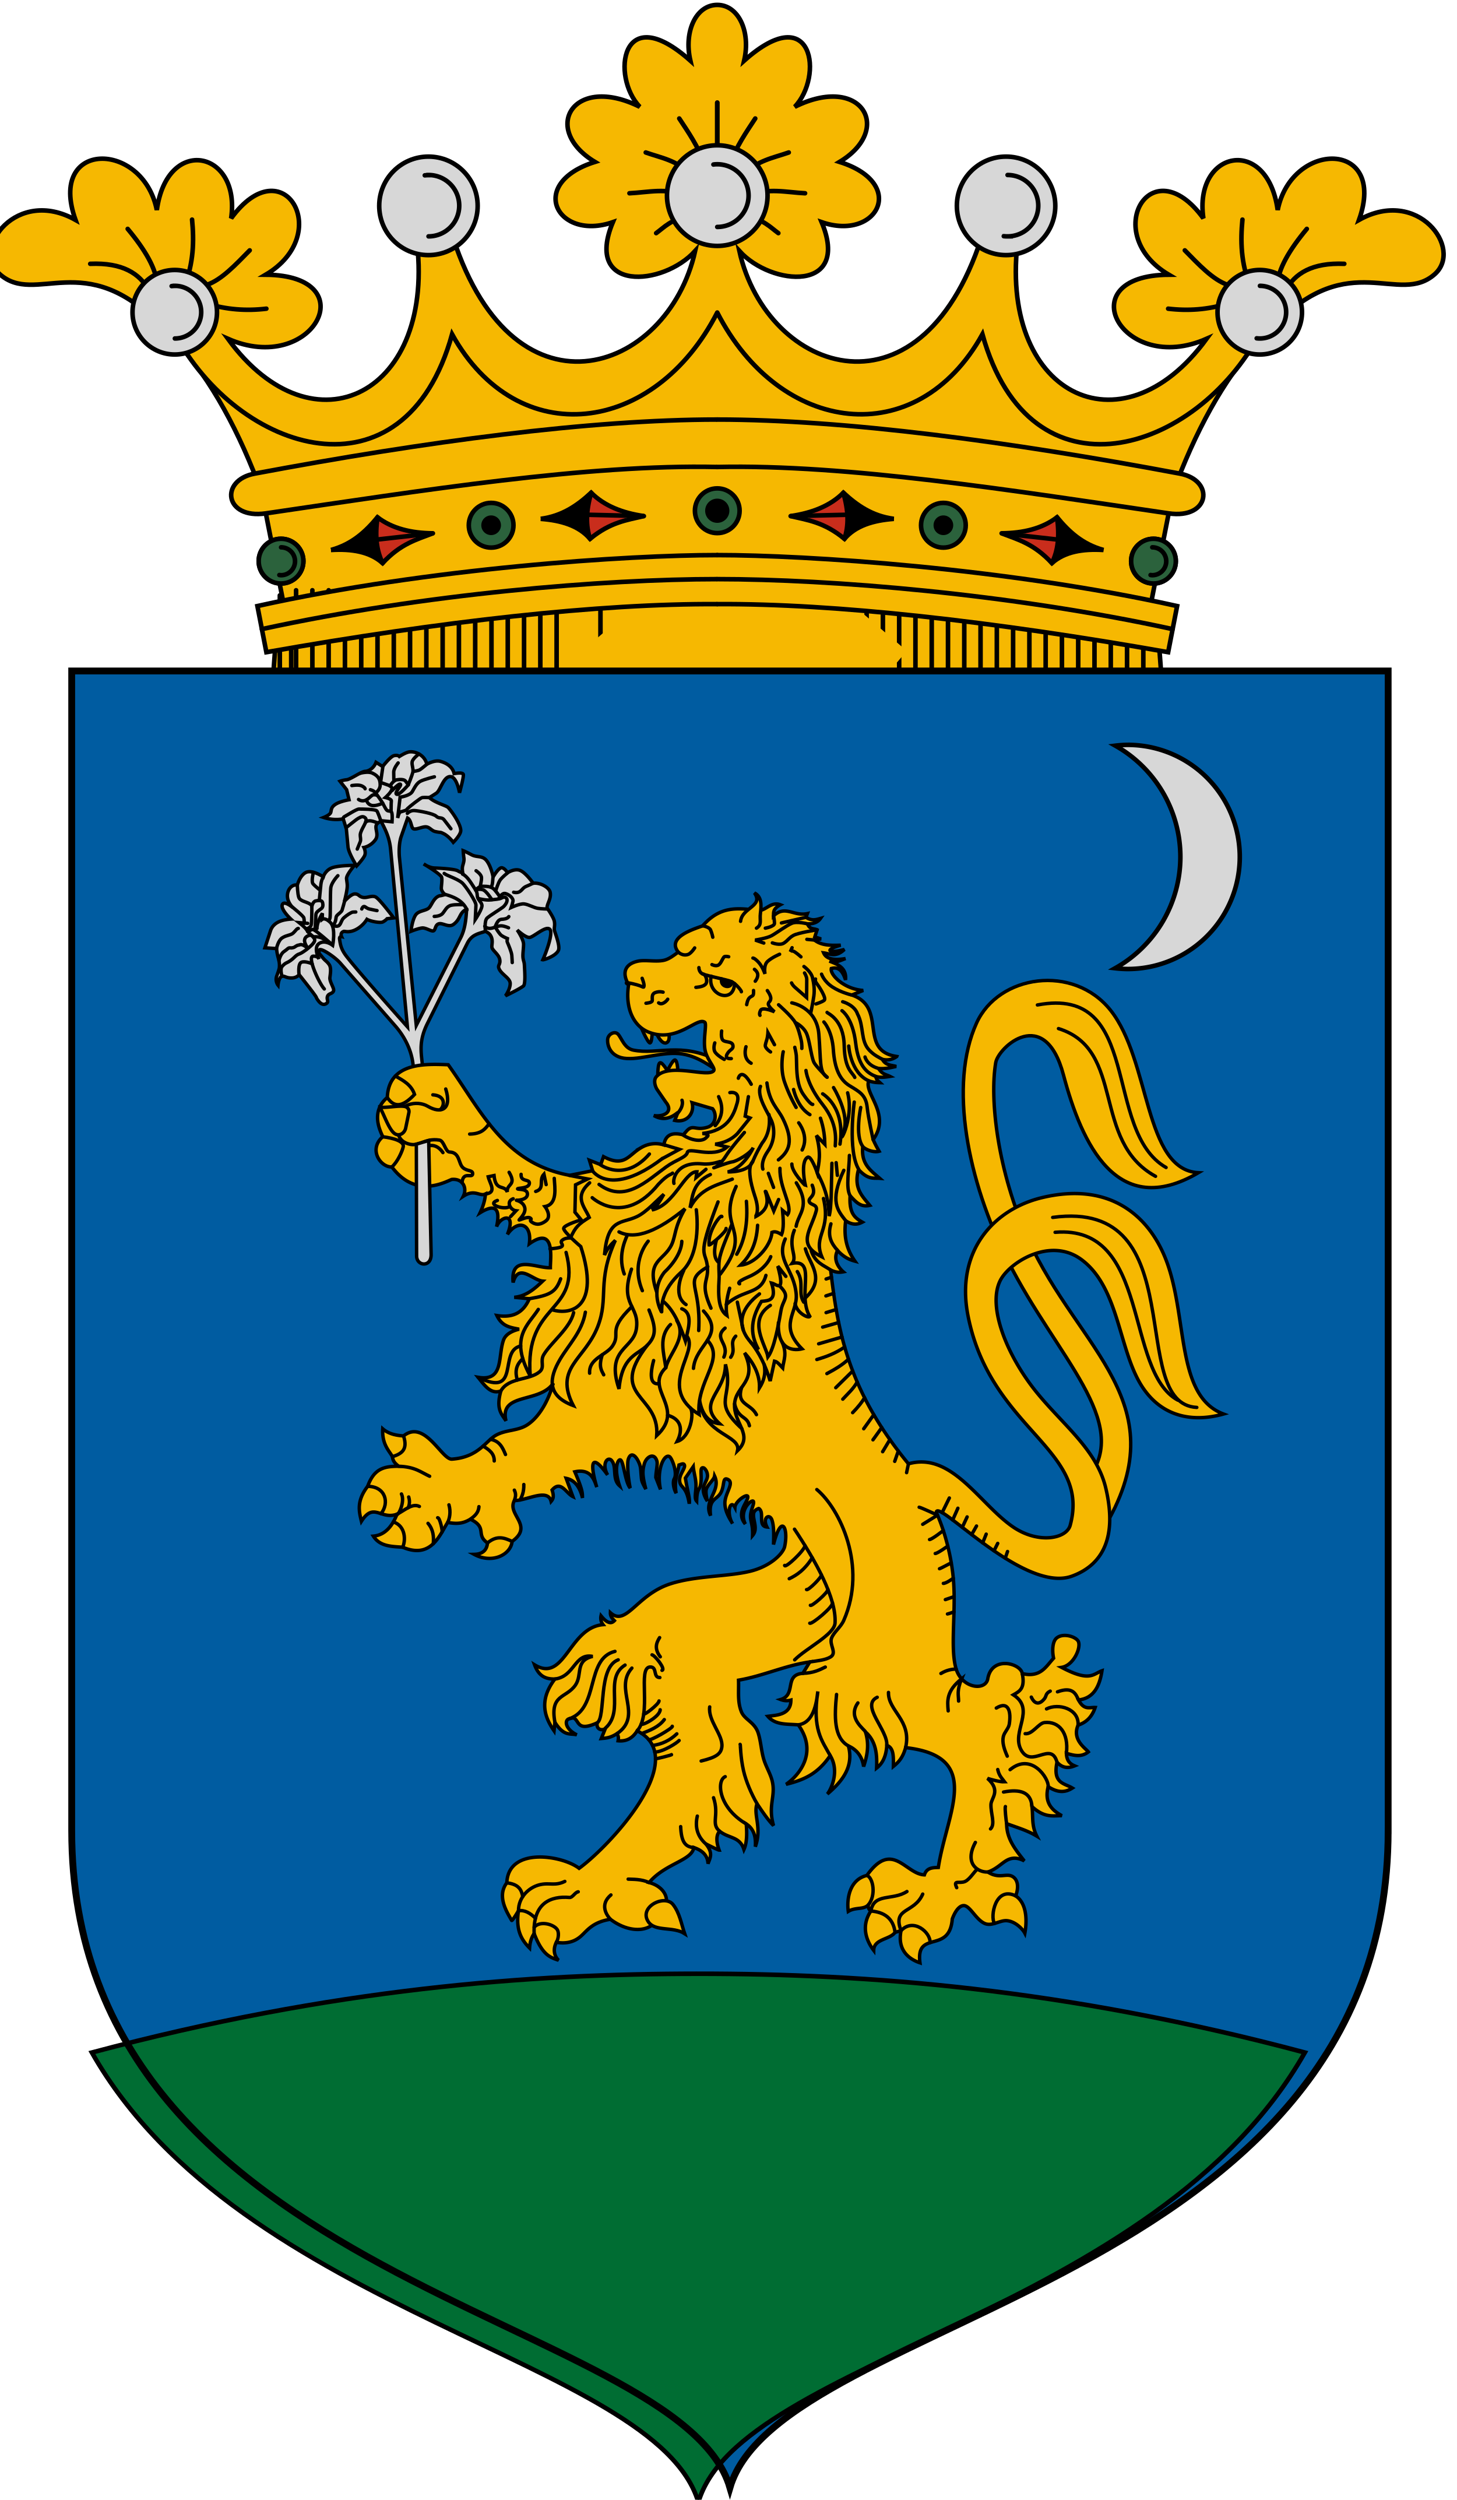 <svg xmlns="http://www.w3.org/2000/svg" viewBox="0 0 169.309 290.442" height="1097.735" width="639.91"><defs><radialGradient id="a" gradientUnits="userSpaceOnUse" cx="-80" cy="-80" r="405"><stop style="stop-color:#fff;stop-opacity:.31" offset="0"/><stop style="stop-color:#fff;stop-opacity:.25" offset=".19"/><stop style="stop-color:#6b6b6b;stop-opacity:.125" offset=".6"/><stop style="stop-color:#000;stop-opacity:.125" offset="1"/></radialGradient><radialGradient r="405" cy="-80" cx="-80" gradientUnits="userSpaceOnUse" id="b"><stop offset="0" style="stop-color:#fff;stop-opacity:.31"/><stop offset=".19" style="stop-color:#fff;stop-opacity:.25"/><stop offset=".6" style="stop-color:#6b6b6b;stop-opacity:.125"/><stop offset="1" style="stop-color:#000;stop-opacity:.125"/></radialGradient><radialGradient r="405" cy="-80" cx="-80" gradientUnits="userSpaceOnUse" id="c"><stop offset="0" style="stop-color:#fff;stop-opacity:.31"/><stop offset=".19" style="stop-color:#fff;stop-opacity:.25"/><stop offset=".6" style="stop-color:#6b6b6b;stop-opacity:.125"/><stop offset="1" style="stop-color:#000;stop-opacity:.125"/></radialGradient><radialGradient id="d" gradientUnits="userSpaceOnUse" cx="-80" cy="-80" r="405"><stop style="stop-color:#fff;stop-opacity:.31" offset="0"/><stop style="stop-color:#fff;stop-opacity:.25" offset=".19"/><stop style="stop-color:#6b6b6b;stop-opacity:.125" offset=".6"/><stop style="stop-color:#000;stop-opacity:.125" offset="1"/></radialGradient><radialGradient r="405" cy="-80" cx="-80" gradientUnits="userSpaceOnUse" id="e"><stop offset="0" style="stop-color:#fff;stop-opacity:.31"/><stop offset=".19" style="stop-color:#fff;stop-opacity:.25"/><stop offset=".6" style="stop-color:#6b6b6b;stop-opacity:.125"/><stop offset="1" style="stop-color:#000;stop-opacity:.125"/></radialGradient><radialGradient r="405" cy="-80" cx="-80" gradientUnits="userSpaceOnUse" id="f"><stop offset="0" style="stop-color:#fff;stop-opacity:.31"/><stop offset=".19" style="stop-color:#fff;stop-opacity:.25"/><stop offset=".6" style="stop-color:#6b6b6b;stop-opacity:.125"/><stop offset="1" style="stop-color:#000;stop-opacity:.125"/></radialGradient></defs><path style="opacity:1;vector-effect:none;fill:none;fill-opacity:1;stroke:none;stroke-width:.132;stroke-linecap:round;stroke-linejoin:miter;stroke-miterlimit:4;stroke-dasharray:none;stroke-dashoffset:0;stroke-opacity:1" d="M-8640.332 1785.88c22.89 12.239 39.864 6.73 56.43 0M-11523.993 2897.722c22.89 12.24 39.863 6.731 56.429 0" transform="translate(11706.809 -3128.567)"/><path style="fill:url(#shield_3_);stroke-width:.265" d="M-11051.59 3079.543h75.816v32.844c0 36.365-37.908 50.62-37.908 50.62s-37.908-14.255-37.908-50.62z" transform="translate(11706.809 -3128.567)"/><path style="font-style:normal;font-variant:normal;font-weight:400;font-stretch:normal;font-size:14.432px;line-height:125%;font-family:'Angsana New';-inkscape-font-specification:'Angsana New, Normal';font-variant-ligatures:normal;font-variant-caps:normal;font-variant-numeric:normal;font-feature-settings:normal;text-align:start;letter-spacing:0;word-spacing:0;writing-mode:lr-tb;text-anchor:start;fill:#000;fill-opacity:1;stroke:none;stroke-width:.265px;stroke-linecap:butt;stroke-linejoin:miter;stroke-opacity:1" d="M-2810.493 1111.843h-2.375v-.173q.444 0 .564-.067.123-.063.183-.158.063-.095.063-.712v-3.407q0-.722-.063-.944-.06-.226-.307-.226-.172 0-.479.145l-.07-.145 1.532-.75h.155v5.327q0 .472.028.61.028.137.165.229.138.092.603.099zM-2807.883 1108.714v-.14q.705-.093 1.072-.508.37-.416.37-.959 0-.405-.265-.736-.26-.331-.782-.331-.722 0-1.205.771l-.155-.074q.564-1.331 1.709-1.331.687 0 1.078.401.391.402.391.878 0 .687-.867 1.423 1.177.462 1.177 1.646 0 .926-.662 1.564-.659.638-1.825.638-1.096 0-1.096-.5 0-.339.37-.339.2 0 .634.219.433.215.715.215.543 0 .86-.395.317-.398.317-.842 0-.395-.19-.775-.187-.38-.599-.603-.409-.222-.899-.222zM-2800.723 1108.714v-.14q.705-.093 1.071-.508.37-.416.37-.959 0-.405-.264-.736-.26-.331-.782-.331-.723 0-1.205.771l-.155-.074q.563-1.331 1.709-1.331.687 0 1.078.401.39.402.39.878 0 .687-.866 1.423 1.177.462 1.177 1.646 0 .926-.663 1.564-.658.638-1.825.638-1.095 0-1.095-.5 0-.339.37-.339.2 0 .634.219.433.215.715.215.543 0 .86-.395.317-.398.317-.842 0-.395-.19-.775-.187-.38-.6-.603-.408-.222-.898-.222zM-2793.038 1110.627l-.444 1.216h-3.72v-.173q1.736-1.571 2.356-2.515.624-.945.624-1.667 0-.51-.324-.94-.324-.43-.923-.43-1.019 0-1.382 1.07h-.169q.24-1.782 1.797-1.782.744 0 1.269.479.528.479.528 1.177 0 .535-.334 1.19-.335.656-1.287 1.674-.947 1.018-1.166 1.216h1.65q.485 0 .81-.074.327-.078.542-.44z" transform="translate(11706.809 -3128.567)"/><path d="M-15611.879 3892.208c22.889 12.24 39.863 6.732 56.429 0M-11830.83 3281.598c22.89 12.24 39.863 6.732 56.429 0" style="opacity:1;vector-effect:none;fill:none;fill-opacity:1;stroke:none;stroke-width:.132;stroke-linecap:round;stroke-linejoin:miter;stroke-miterlimit:4;stroke-dasharray:none;stroke-dashoffset:0;stroke-opacity:1" transform="translate(11706.809 -3128.567)"/><path d="M-11358.427 3463.419h75.816v32.845c0 36.364-37.908 50.619-37.908 50.619s-37.908-14.255-37.908-50.62z" style="fill:url(#shield_3_);stroke-width:.265" transform="translate(11706.809 -3128.567)"/><path d="M-3117.33 1495.72h-2.375v-.173q.444 0 .564-.067.123-.063.183-.159.063-.095.063-.712v-3.407q0-.722-.063-.944-.06-.226-.307-.226-.172 0-.479.145l-.07-.145 1.532-.75h.155v5.327q0 .472.028.61.028.137.165.229.138.092.603.099zM-3114.72 1492.59v-.14q.705-.093 1.072-.508.37-.416.37-.958 0-.405-.265-.737-.26-.33-.782-.33-.722 0-1.205.77l-.155-.073q.564-1.332 1.709-1.332.687 0 1.078.402.391.401.391.877 0 .687-.867 1.423 1.177.462 1.177 1.646 0 .926-.662 1.564-.659.638-1.825.638-1.096 0-1.096-.5 0-.339.37-.339.2 0 .634.219.433.215.715.215.543 0 .86-.395.317-.398.317-.842 0-.395-.19-.775-.187-.38-.599-.603-.409-.222-.899-.222zM-3107.56 1492.59v-.14q.705-.093 1.071-.508.37-.416.37-.958 0-.405-.264-.737-.26-.33-.782-.33-.723 0-1.205.77l-.155-.073q.563-1.332 1.709-1.332.687 0 1.078.402.39.401.39.877 0 .687-.866 1.423 1.177.462 1.177 1.646 0 .926-.663 1.564-.658.638-1.825.638-1.095 0-1.095-.5 0-.339.37-.339.2 0 .634.219.433.215.715.215.543 0 .86-.395.317-.398.317-.842 0-.395-.19-.775-.187-.38-.6-.603-.408-.222-.898-.222zM-3099.875 1494.504l-.444 1.215h-3.72v-.172q1.736-1.572 2.356-2.516.624-.944.624-1.667 0-.51-.324-.94-.324-.43-.923-.43-1.019 0-1.382 1.07h-.169q.24-1.782 1.797-1.782.744 0 1.269.48.528.478.528 1.176 0 .535-.334 1.19-.335.656-1.287 1.674-.947 1.019-1.166 1.216h1.65q.485 0 .81-.074.327-.077.542-.44z" style="font-style:normal;font-variant:normal;font-weight:400;font-stretch:normal;font-size:14.432px;line-height:125%;font-family:'Angsana New';-inkscape-font-specification:'Angsana New, Normal';font-variant-ligatures:normal;font-variant-caps:normal;font-variant-numeric:normal;font-feature-settings:normal;text-align:start;letter-spacing:0;word-spacing:0;writing-mode:lr-tb;text-anchor:start;fill:#000;fill-opacity:1;stroke:none;stroke-width:.265px;stroke-linecap:butt;stroke-linejoin:miter;stroke-opacity:1" transform="translate(11706.809 -3128.567)"/><path style="opacity:1;vector-effect:none;fill:#000;fill-opacity:1;fill-rule:evenodd;stroke:none;stroke-width:.079;stroke-linecap:round;stroke-linejoin:miter;stroke-miterlimit:4;stroke-dasharray:none;stroke-dashoffset:0;stroke-opacity:1" transform="matrix(.487 -.873 .849 .528 11706.809 -3128.567)" d="M-9353.761-8674.724h.891v.293h-.891z"/><path style="fill:url(#shield_3_);stroke-width:.265" d="M-8167.928 1967.7h75.816v32.844c0 36.365-37.908 50.62-37.908 50.62s-37.908-14.255-37.908-50.62z" transform="translate(11706.809 -3128.567)"/><path style="font-style:normal;font-variant:normal;font-weight:400;font-stretch:normal;font-size:14.432px;line-height:125%;font-family:'Angsana New';-inkscape-font-specification:'Angsana New, Normal';font-variant-ligatures:normal;font-variant-caps:normal;font-variant-numeric:normal;font-feature-settings:normal;text-align:start;letter-spacing:0;word-spacing:0;writing-mode:lr-tb;text-anchor:start;fill:#000;fill-opacity:1;stroke:none;stroke-width:.265px;stroke-linecap:butt;stroke-linejoin:miter;stroke-opacity:1" d="M73.168 0h-2.375v-.173q.444-.003.564-.067.123-.063.183-.158.063-.095.063-.712v-3.407q0-.722-.063-.944-.06-.226-.307-.226-.172 0-.479.145l-.07-.145 1.532-.75h.156v5.327q0 .472.028.61.028.137.165.229.138.091.603.098zM75.779-3.129v-.14q.704-.092 1.07-.508.37-.416.37-.959 0-.405-.263-.736-.261-.331-.783-.331-.722 0-1.205.772l-.155-.074q.564-1.332 1.71-1.332.686 0 1.077.401.391.402.391.878 0 .687-.866 1.423 1.176.462 1.176 1.646 0 .926-.662 1.564-.659.638-1.825.638-1.096 0-1.096-.5 0-.339.37-.339.201 0 .634.219.434.215.716.215.542 0 .86-.395.316-.398.316-.842 0-.395-.19-.775-.187-.38-.599-.603-.409-.222-.898-.222zM82.938-3.129v-.14q.705-.092 1.071-.508.37-.416.37-.959 0-.405-.264-.736-.26-.331-.782-.331-.722 0-1.205.772l-.155-.074q.564-1.332 1.709-1.332.687 0 1.078.401.391.402.391.878 0 .687-.867 1.423 1.177.462 1.177 1.646 0 .926-.662 1.564-.66.638-1.825.638-1.096 0-1.096-.5 0-.339.37-.339.2 0 .634.219.433.215.715.215.543 0 .86-.395.317-.398.317-.842 0-.395-.19-.775-.187-.38-.6-.603-.408-.222-.898-.222zM90.623-1.216 90.179 0h-3.72v-.173q1.736-1.571 2.356-2.515.624-.945.624-1.667 0-.51-.324-.94-.324-.43-.923-.43-1.018 0-1.381 1.07h-.17q.24-1.782 1.797-1.782.744 0 1.269.479.528.479.528 1.177 0 .535-.334 1.19-.335.656-1.286 1.674Q87.667-.898 87.448-.7h1.65q.486 0 .81-.074.327-.078.542-.44z" transform="translate(11706.809 -3128.567)"/><path style="opacity:1;vector-effect:none;fill:none;fill-opacity:1;stroke:none;stroke-width:.132;stroke-linecap:round;stroke-linejoin:miter;stroke-miterlimit:4;stroke-dasharray:none;stroke-dashoffset:0;stroke-opacity:1" d="M-8640.332 1785.88c22.89 12.239 39.864 6.73 56.43 0" transform="translate(7618.923 -2134.08)"/><path d="M-8474.765 2351.576h75.816v32.845c0 36.364-37.908 50.619-37.908 50.619s-37.909-14.255-37.909-50.62z" style="fill:url(#shield_3_);stroke-width:.265" transform="translate(11706.809 -3128.567)"/><path d="M-233.67 383.876h-2.374v-.172q.444-.004.564-.067.123-.064.183-.159.063-.095.063-.712v-3.407q0-.722-.063-.944-.06-.226-.307-.226-.172 0-.479.145l-.07-.145 1.532-.75h.156v5.327q0 .473.028.61t.165.229q.138.092.603.099zM-231.058 380.747v-.14q.704-.092 1.07-.508.37-.416.37-.958 0-.405-.263-.737-.261-.33-.783-.33-.722 0-1.205.77l-.155-.073q.564-1.332 1.71-1.332.686 0 1.077.402.391.401.391.877 0 .687-.866 1.423 1.176.462 1.176 1.646 0 .926-.662 1.564-.659.638-1.825.638-1.096 0-1.096-.5 0-.339.37-.339.2 0 .634.219.434.215.716.215.542 0 .86-.395.316-.398.316-.842 0-.395-.19-.775-.187-.38-.599-.603-.409-.222-.898-.222zM-223.899 380.747v-.14q.705-.092 1.071-.508.37-.416.37-.958 0-.405-.264-.737-.26-.33-.782-.33-.722 0-1.205.77l-.155-.073q.564-1.332 1.709-1.332.687 0 1.078.402.391.401.391.877 0 .687-.867 1.423 1.177.462 1.177 1.646 0 .926-.662 1.564-.66.638-1.825.638-1.096 0-1.096-.5 0-.339.37-.339.2 0 .634.219.433.215.715.215.543 0 .86-.395.317-.398.317-.842 0-.395-.19-.775-.187-.38-.6-.603-.408-.222-.898-.222zM-216.214 382.66l-.444 1.216h-3.72v-.172q1.736-1.572 2.356-2.516.624-.944.624-1.667 0-.51-.324-.94-.324-.43-.923-.43-1.018 0-1.381 1.07h-.17q.24-1.782 1.797-1.782.744 0 1.269.48.528.478.528 1.176 0 .535-.334 1.19-.335.656-1.286 1.674-.948 1.019-1.167 1.216h1.65q.486 0 .81-.074.327-.077.542-.44z" style="font-style:normal;font-variant:normal;font-weight:400;font-stretch:normal;font-size:14.432px;line-height:125%;font-family:'Angsana New';-inkscape-font-specification:'Angsana New, Normal';font-variant-ligatures:normal;font-variant-caps:normal;font-variant-numeric:normal;font-feature-settings:normal;text-align:start;letter-spacing:0;word-spacing:0;writing-mode:lr-tb;text-anchor:start;fill:#000;fill-opacity:1;stroke:none;stroke-width:.265px;stroke-linecap:butt;stroke-linejoin:miter;stroke-opacity:1" transform="translate(11706.809 -3128.567)"/><g transform="matrix(.899 0 0 .899 7776.303 -1791.778)" style="stroke-width:1.113"><path style="opacity:1;vector-effect:none;fill:#f6b801;fill-opacity:1;stroke:#000;stroke-width:.589;stroke-linecap:round;stroke-linejoin:miter;stroke-miterlimit:4;stroke-dasharray:none;stroke-dashoffset:0;stroke-opacity:1" d="m-8557.236 2082.919-57.537-.746.496-6.626 1.16-3.562-2.98-15.157c-2.872-7.895-6.564-14.685-10.97-19.507l2.11-1.2c16.669 14.679 28.117 14.657 32.868-4.225 9.159 5.3 12.654 24.59 34.853-2.32 22.2 26.91 25.695 7.62 34.854 2.32 4.75 18.882 16.199 18.904 32.867 4.224l2.111 1.201c-4.406 4.822-8.098 11.612-10.97 19.507l-2.98 15.157 1.16 3.562.496 6.626-57.538.746"/><path d="M-8557.236 2033.47c8.096 15.813 25.773 18.114 34.275 2.816 6.198 22.228 27.65 15.396 35.887-.164.27-.51 1.483-.563 1.864-.996 9.724-10.088 16.077-2.46 20.732-6.625 3.686-3.297-2.186-11.272-9.804-7 3.688-10.357-8.696-10.3-10.514-1.284-1.336-9.699-10.885-7.697-9.604 1.077-6.784-9.298-13.368 2.043-4.47 7.289-13.05.09-6.106 13.13 4.884 8.282-11.074 15.194-27.118 7.094-24.34-13.17l-4.387-1.076c-7.726 25.894-28.087 18.872-31.666 2.899 4.179 4.606 14.424 5.34 10.638-3.727 7.199 2.498 11.18-5.001 2.318-7.786 7.029-4.24 2.841-11.422-5.795-7.124 3.726-3.859 2.47-13.996-6.54-5.963.876-3.822-.763-7.207-3.478-7.207-2.715 0-4.353 3.385-3.477 7.207-9.01-8.033-10.266 2.104-6.54 5.963-8.637-4.298-12.824 2.885-5.795 7.124-8.863 2.785-4.881 10.284 2.318 7.786-3.787 9.067 6.459 8.333 10.638 3.727-3.58 15.973-23.94 22.995-31.666-2.899l-4.388 1.077c2.779 20.263-13.266 28.363-24.34 13.17 10.99 4.847 17.935-8.192 4.885-8.283 8.898-5.246 2.313-16.587-4.47-7.29 1.28-8.773-8.268-10.775-9.604-1.076-1.818-9.016-14.203-9.073-10.514 1.284-7.618-4.272-13.49 3.703-9.805 7 4.655 4.165 11.009-3.463 20.733 6.625.38.433 1.593.485 1.863.996 8.238 15.56 29.69 22.392 35.888.164 8.502 15.298 26.179 12.997 34.274-2.816" style="opacity:1;vector-effect:none;fill:#f6b801;fill-opacity:1;stroke:#000;stroke-width:.589;stroke-linecap:round;stroke-linejoin:miter;stroke-miterlimit:4;stroke-dasharray:none;stroke-dashoffset:0;stroke-opacity:1"/><g style="stroke:#000;stroke-width:.47;stroke-miterlimit:4;stroke-dasharray:none"><path d="M-8883.836 1932.387v-7.963M-8882.155 1932.387v-8.492M-8880.474 1932.387v-8.492M-8878.793 1932.387v-8.492M-8877.112 1932.387v-8.492M-8875.43 1932.387v-8.492M-8873.75 1932.387v-8.492M-8872.069 1932.387v-8.492M-8870.388 1932.387v-8.492M-8868.707 1932.387v-8.492M-8867.026 1932.387v-8.492M-8865.345 1932.387v-8.492M-8863.664 1932.387v-8.492M-8861.983 1932.387v-8.492M-8860.302 1932.387v-8.492M-8858.62 1932.387v-8.492M-8856.94 1932.387v-8.492M-8855.259 1932.387v-8.492" style="opacity:1;vector-effect:none;fill:none;fill-opacity:1;stroke:#000;stroke-width:.47;stroke-linecap:round;stroke-linejoin:miter;stroke-miterlimit:4;stroke-dasharray:none;stroke-dashoffset:0;stroke-opacity:1" transform="matrix(1.252 0 0 1.252 2508.783 -339.355)"/></g><path style="opacity:1;vector-effect:none;fill:none;fill-opacity:1;stroke:#000;stroke-width:.589;stroke-linecap:round;stroke-linejoin:miter;stroke-miterlimit:4;stroke-dasharray:none;stroke-dashoffset:0;stroke-opacity:1" d="M-8572.333 2080.426v-10.634M-8612.308 2080.426v-9.31"/><path style="opacity:1;vector-effect:none;fill:#f6b801;fill-opacity:1;fill-rule:evenodd;stroke:none;stroke-width:.088;stroke-linecap:round;stroke-linejoin:miter;stroke-miterlimit:4;stroke-dasharray:none;stroke-dashoffset:0;stroke-opacity:1" transform="rotate(-40.447) skewX(-.028)" d="M-7880.701-3982.025h15.236v8.944h-15.236z"/><path style="opacity:1;vector-effect:none;fill:#f6b801;fill-opacity:1;stroke:#000;stroke-width:.589;stroke-linecap:round;stroke-linejoin:miter;stroke-miterlimit:4;stroke-dasharray:none;stroke-dashoffset:0;stroke-opacity:1" d="M-8557.236 2064.82c-11.482 0-37.179 1.652-59.441 6.585l1.159 5.964c22.644-4.004 43.143-6.305 58.282-6.212"/><path style="opacity:1;vector-effect:none;fill:none;fill-opacity:1;stroke:#000;stroke-width:.589;stroke-linecap:round;stroke-linejoin:miter;stroke-miterlimit:4;stroke-dasharray:none;stroke-dashoffset:0;stroke-opacity:1" d="M-8616.098 2074.387c21.05-4.583 44.275-6.46 58.862-6.46"/><path style="opacity:1;fill:#c92d1c;fill-opacity:1;fill-rule:evenodd;stroke:#c92d1c;stroke-width:.589;stroke-linecap:square;stroke-linejoin:round;stroke-miterlimit:4;stroke-dasharray:none;stroke-opacity:1;paint-order:fill markers stroke" d="M-8570.588 2059.349c-.048 0-.727-.018-1.507-.034-.781-.017-1.46-.034-1.509-.038l-.089-.01.02-.164c.05-.433.174-1.122.278-1.544l.041-.165.168.141c.847.708 1.848 1.283 3.008 1.725l.249.095h-.286c-.157 0-.325 0-.373-.01z"/><path style="opacity:1;vector-effect:none;fill:#f6b801;fill-opacity:1;stroke:#000;stroke-width:.589;stroke-linecap:round;stroke-linejoin:miter;stroke-miterlimit:4;stroke-dasharray:none;stroke-dashoffset:0;stroke-opacity:1" d="M-8557.236 2047.302c-16.43 0-37.755 2.845-59.808 6.99-4.534.853-3.904 5.923 1.457 5.136 20.21-2.967 41.58-6.369 58.351-5.996"/><path style="opacity:1;vector-effect:none;fill:none;fill-opacity:1;stroke:#000;stroke-width:.589;stroke-linecap:round;stroke-linejoin:miter;stroke-miterlimit:4;stroke-dasharray:none;stroke-dashoffset:0;stroke-opacity:1" d="M-8638.285 2027.175c4.142-.172 6.395 1.225 7.616 3.478M-8633.442 2022.66c2.273 2.731 3.74 5.22 3.808 7.29M-8625.122 2021.46c.264 2.748.225 5.583-1.043 8.77M-8623.201 2029.891c1.918-.666 3.719-2.615 5.53-4.456M-8623.218 2032.31c2.567.796 5.133.97 7.7.663M-8557.236 2006.342v7.68M-8562.147 2008.392c1.184 1.806 2.406 3.538 3.29 5.945M-8566.48 2012.785c1.986.702 4.022.994 5.861 2.863M-8568.587 2018.056c2.394-.118 4.913-.735 7.019.3M-8565.133 2023.21c1.116-.815 1.782-1.674 4.366-2.342"/><ellipse ry="2.891" rx="2.889" style="opacity:1;vector-effect:none;fill:none;fill-opacity:1;fill-rule:evenodd;stroke:#000;stroke-width:.589;stroke-linecap:round;stroke-linejoin:miter;stroke-miterlimit:4;stroke-dasharray:none;stroke-dashoffset:0;stroke-opacity:1" cx="-8613.621" cy="2065.6"/><ellipse ry="2.891" rx="2.889" cy="2065.6" cx="-8613.621" style="opacity:1;vector-effect:none;fill:#2b623c;fill-opacity:1;fill-rule:evenodd;stroke:#000;stroke-width:.589;stroke-linecap:round;stroke-linejoin:miter;stroke-miterlimit:4;stroke-dasharray:none;stroke-dashoffset:0;stroke-opacity:1"/><ellipse ry="2.891" rx="2.889" style="opacity:1;vector-effect:none;fill:#2b623c;fill-opacity:1;fill-rule:evenodd;stroke:#000;stroke-width:.589;stroke-linecap:round;stroke-linejoin:miter;stroke-miterlimit:4;stroke-dasharray:none;stroke-dashoffset:0;stroke-opacity:1" cx="-8586.465" cy="2060.962"/><ellipse ry="1.272" rx="1.271" cy="2060.962" cx="-8586.465" style="opacity:1;vector-effect:none;fill:#000;fill-opacity:1;fill-rule:evenodd;stroke:none;stroke-width:.589;stroke-linecap:round;stroke-linejoin:miter;stroke-miterlimit:4;stroke-dasharray:none;stroke-dashoffset:0;stroke-opacity:1"/><ellipse ry="2.891" rx="2.889" cy="2059.087" cx="-8557.235" style="opacity:1;vector-effect:none;fill:#2b623c;fill-opacity:1;fill-rule:evenodd;stroke:#000;stroke-width:.589;stroke-linecap:round;stroke-linejoin:miter;stroke-miterlimit:4;stroke-dasharray:none;stroke-dashoffset:0;stroke-opacity:1"/><ellipse ry="1.272" rx="1.271" style="opacity:1;vector-effect:none;fill:none;fill-opacity:1;fill-rule:evenodd;stroke:#000;stroke-width:.589;stroke-linecap:round;stroke-linejoin:miter;stroke-miterlimit:4;stroke-dasharray:none;stroke-dashoffset:0;stroke-opacity:1" cx="-8557.235" cy="2059.087"/><path style="opacity:1;fill:#c92d1c;fill-opacity:1;fill-rule:evenodd;stroke:#c92d1c;stroke-width:.589;stroke-linecap:square;stroke-linejoin:round;stroke-miterlimit:4;stroke-dasharray:none;stroke-opacity:1;paint-order:fill markers stroke" d="M-8600.964 2061.828c.011-.561.041-1.052.073-1.21l.014-.065.27.165a13.18 13.18 0 0 0 1.51.749c.43.168.9.317 1.382.438.236.059.433.112.438.116.01.01-3.61.416-3.67.414-.024-.001-.027-.098-.017-.607zM-8600.4 2065.226c-.01-.015-.042-.113-.081-.216a8.26 8.26 0 0 1-.27-.904 8.55 8.55 0 0 1-.157-.918c0-.064 0-.066.109-.08.668-.078 4.184-.466 4.188-.462 0 0-.103.056-.236.117a11.956 11.956 0 0 0-3.29 2.247c-.16.155-.257.233-.263.216z"/><path style="opacity:1;vector-effect:none;fill:none;fill-opacity:1;stroke:#000;stroke-width:.589;stroke-linecap:round;stroke-linejoin:miter;stroke-miterlimit:4;stroke-dasharray:none;stroke-dashoffset:0;stroke-opacity:1" d="M-8607.157 2064.158c2.727-.747 4.478-2.383 6.002-4.224 1.916 1.457 4.364 2.048 7.161 2.07-2.107.81-4.18 1.348-6.498 3.852-1.668-1.49-4.007-1.86-6.665-1.698z"/><path style="opacity:1;vector-effect:none;fill:none;fill-opacity:1;stroke:#000;stroke-width:.589;stroke-linecap:round;stroke-linejoin:miter;stroke-miterlimit:4;stroke-dasharray:none;stroke-dashoffset:0;stroke-opacity:1" d="M-8601.155 2059.934c-.343 2.496-.135 4.257.663 5.922M-8601.287 2062.822l7.293-.818"/><path style="opacity:1;fill:#c92d1c;fill-opacity:1;fill-rule:evenodd;stroke:#c92d1c;stroke-width:.589;stroke-linecap:square;stroke-linejoin:round;stroke-miterlimit:4;stroke-dasharray:none;stroke-opacity:1;paint-order:fill markers stroke" d="M-8573.5 2062.122c0-.01-.022-.09-.043-.18a7.736 7.736 0 0 1-.194-1.627l-.01-.37.13.01c.072 0 .601.018 1.177.03l2.07.049 1.025.024-.11.033c-1.301.388-2.341.877-3.421 1.608-.147.1-.347.24-.443.313-.109.082-.178.125-.181.114z"/><path d="M-8580.053 2060.136c2.802-.372 4.758-1.756 6.516-3.376 1.702 1.703 4.048 2.619 6.817 3.019-2.197.518-4.324.771-6.959 2.939-1.451-1.702-3.72-2.383-6.375-2.582z" style="opacity:1;vector-effect:none;fill:none;fill-opacity:1;stroke:#000;stroke-width:.589;stroke-linecap:round;stroke-linejoin:miter;stroke-miterlimit:4;stroke-dasharray:none;stroke-dashoffset:0;stroke-opacity:1"/><path d="M-8573.537 2056.76c-.677 2.427-.708 4.201-.142 5.958M-8574.057 2059.605l7.337.174M-8504.267 2080.426v-8.646M-8506.371 2080.426v-10.634M-8508.475 2080.426v-10.634M-8510.579 2080.426v-10.634M-8512.683 2080.426v-10.634M-8514.787 2080.426v-10.634M-8516.89 2080.426v-10.634M-8518.995 2080.426v-10.634M-8521.099 2080.426v-10.634M-8523.203 2080.426v-10.634M-8525.307 2080.426v-10.634M-8527.41 2080.426v-10.634M-8529.514 2080.426v-10.634M-8531.618 2080.426v-10.634M-8533.722 2080.426v-10.634M-8535.826 2080.426v-10.634M-8537.93 2080.426v-10.634M-8540.034 2080.426v-10.634M-8542.138 2080.426v-10.634M-8502.163 2080.426v-8.646" style="opacity:1;vector-effect:none;fill:none;fill-opacity:1;stroke:#000;stroke-width:.589;stroke-linecap:round;stroke-linejoin:miter;stroke-miterlimit:4;stroke-dasharray:none;stroke-dashoffset:0;stroke-opacity:1"/><path style="opacity:1;fill:#c92d1c;fill-opacity:1;fill-rule:evenodd;stroke:#c92d1c;stroke-width:.589;stroke-linecap:square;stroke-linejoin:round;stroke-miterlimit:4;stroke-dasharray:none;stroke-opacity:1;paint-order:fill markers stroke" d="M-8513.888 2062.407a600.17 600.17 0 0 0-1.46-.165l-1.549-.174-.385-.043.194-.043c1.26-.283 2.337-.714 3.323-1.33.099-.063.181-.112.183-.11a11.434 11.434 0 0 1 .084 1.412l.01.49h-.05c-.029-.001-.184-.017-.346-.036z"/><path transform="matrix(-.761 -.649 -.648 .761 0 0)" style="opacity:1;vector-effect:none;fill:#f6b801;fill-opacity:1;fill-rule:evenodd;stroke:none;stroke-width:.088;stroke-linecap:round;stroke-linejoin:miter;stroke-miterlimit:4;stroke-dasharray:none;stroke-dashoffset:0;stroke-opacity:1" d="M5149.068 7120.825h15.236v8.944h-15.236z"/><path d="M-8557.236 2064.82c11.482 0 37.18 1.652 59.442 6.585l-1.159 5.964c-22.645-4.004-43.143-6.305-58.283-6.212" style="opacity:1;vector-effect:none;fill:#f6b801;fill-opacity:1;stroke:#000;stroke-width:.589;stroke-linecap:round;stroke-linejoin:miter;stroke-miterlimit:4;stroke-dasharray:none;stroke-dashoffset:0;stroke-opacity:1"/><path d="M-8498.373 2074.387c-21.05-4.583-44.275-6.46-58.863-6.46" style="opacity:1;vector-effect:none;fill:none;fill-opacity:1;stroke:#000;stroke-width:.589;stroke-linecap:round;stroke-linejoin:miter;stroke-miterlimit:4;stroke-dasharray:none;stroke-dashoffset:0;stroke-opacity:1"/><path style="opacity:1;fill:#c92d1c;fill-opacity:1;fill-rule:evenodd;stroke:#c92d1c;stroke-width:.589;stroke-linecap:square;stroke-linejoin:round;stroke-miterlimit:4;stroke-dasharray:none;stroke-opacity:1;paint-order:fill markers stroke" d="M-8544.216 2059.235c1.051-.409 2.025-.96 2.78-1.573l.253-.205c.033-.026.064-.04.069-.031.02.034.164.718.22 1.05.067.397.115.773.1.787-.01.01-3.29.094-3.587.093h-.145z"/><path d="M-8557.236 2047.302c16.43 0 37.755 2.845 59.808 6.99 4.535.853 3.904 5.923-1.457 5.136-20.21-2.967-41.579-6.369-58.35-5.996" style="opacity:1;vector-effect:none;fill:#f6b801;fill-opacity:1;stroke:#000;stroke-width:.589;stroke-linecap:round;stroke-linejoin:miter;stroke-miterlimit:4;stroke-dasharray:none;stroke-dashoffset:0;stroke-opacity:1"/><path d="M-8476.186 2027.175c-4.142-.172-6.395 1.225-7.617 3.478M-8481.03 2022.66c-2.272 2.731-3.738 5.22-3.808 7.29M-8489.35 2021.46c-.263 2.748-.225 5.583 1.044 8.77M-8491.27 2029.891c-1.918-.666-3.72-2.615-5.53-4.456M-8491.254 2032.31c-2.566.796-5.133.97-7.699.663M-8557.236 2006.342v7.68M-8552.324 2008.392c-1.185 1.806-2.406 3.538-3.29 5.945M-8547.992 2012.785c-1.985.702-4.022.994-5.861 2.863M-8545.885 2018.056c-2.394-.118-4.912-.735-7.018.3M-8549.339 2023.21c-1.115-.815-1.782-1.674-4.365-2.342" style="opacity:1;vector-effect:none;fill:none;fill-opacity:1;stroke:#000;stroke-width:.589;stroke-linecap:round;stroke-linejoin:miter;stroke-miterlimit:4;stroke-dasharray:none;stroke-dashoffset:0;stroke-opacity:1"/><ellipse ry="2.891" rx="2.889" cy="2065.6" cx="8500.851" style="opacity:1;vector-effect:none;fill:none;fill-opacity:1;fill-rule:evenodd;stroke:#000;stroke-width:.589;stroke-linecap:round;stroke-linejoin:miter;stroke-miterlimit:4;stroke-dasharray:none;stroke-dashoffset:0;stroke-opacity:1" transform="scale(-1 1)"/><ellipse ry="2.891" rx="2.889" style="opacity:1;vector-effect:none;fill:#2b623c;fill-opacity:1;fill-rule:evenodd;stroke:#000;stroke-width:.589;stroke-linecap:round;stroke-linejoin:miter;stroke-miterlimit:4;stroke-dasharray:none;stroke-dashoffset:0;stroke-opacity:1" cx="8500.851" cy="2065.6" transform="scale(-1 1)"/><ellipse ry="2.891" rx="2.889" cy="2060.962" cx="8528.007" style="opacity:1;vector-effect:none;fill:#2b623c;fill-opacity:1;fill-rule:evenodd;stroke:#000;stroke-width:.589;stroke-linecap:round;stroke-linejoin:miter;stroke-miterlimit:4;stroke-dasharray:none;stroke-dashoffset:0;stroke-opacity:1" transform="scale(-1 1)"/><ellipse ry="1.272" rx="1.271" style="opacity:1;vector-effect:none;fill:#000;fill-opacity:1;fill-rule:evenodd;stroke:none;stroke-width:.589;stroke-linecap:round;stroke-linejoin:miter;stroke-miterlimit:4;stroke-dasharray:none;stroke-dashoffset:0;stroke-opacity:1" cx="8528.007" cy="2060.962" transform="scale(-1 1)"/><ellipse ry="1.272" rx="1.271" cy="2059.087" cx="8557.236" style="opacity:1;vector-effect:none;fill:#000;fill-opacity:1;fill-rule:evenodd;stroke:none;stroke-width:.589;stroke-linecap:round;stroke-linejoin:miter;stroke-miterlimit:4;stroke-dasharray:none;stroke-dashoffset:0;stroke-opacity:1" transform="scale(-1 1)"/><path style="opacity:1;fill:#c92d1c;fill-opacity:1;fill-rule:evenodd;stroke:#c92d1c;stroke-width:.589;stroke-linecap:square;stroke-linejoin:round;stroke-miterlimit:4;stroke-dasharray:none;stroke-opacity:1;paint-order:fill markers stroke" d="M-8514.287 2065.064a11.811 11.811 0 0 0-3.469-2.357 1.905 1.905 0 0 1-.154-.074s.063 0 .137.012c.074.01.403.046.734.083l1.567.176 1.444.162c.262.029.477.054.479.056.01.01-.053.417-.087.6a7.88 7.88 0 0 1-.292 1.124 3.974 3.974 0 0 1-.155.406s-.095-.08-.204-.187z"/><path d="M-8507.315 2064.158c-2.727-.747-4.478-2.383-6.002-4.224-1.915 1.457-4.363 2.048-7.16 2.07 2.106.81 4.18 1.348 6.498 3.852 1.667-1.49 4.007-1.86 6.664-1.698z" style="opacity:1;vector-effect:none;fill:none;fill-opacity:1;stroke:#000;stroke-width:.589;stroke-linecap:round;stroke-linejoin:miter;stroke-miterlimit:4;stroke-dasharray:none;stroke-dashoffset:0;stroke-opacity:1"/><path d="M-8513.317 2059.934c.344 2.496.135 4.257-.662 5.922M-8513.185 2062.822l-7.293-.818" style="opacity:1;vector-effect:none;fill:none;fill-opacity:1;stroke:#000;stroke-width:.589;stroke-linecap:round;stroke-linejoin:miter;stroke-miterlimit:4;stroke-dasharray:none;stroke-dashoffset:0;stroke-opacity:1"/><path style="opacity:1;fill:#c92d1c;fill-opacity:1;fill-rule:evenodd;stroke:#c92d1c;stroke-width:.589;stroke-linecap:square;stroke-linejoin:round;stroke-miterlimit:4;stroke-dasharray:none;stroke-opacity:1;paint-order:fill markers stroke" d="M-8541.153 2062.004a16.081 16.081 0 0 0-.496-.347 11.784 11.784 0 0 0-3.134-1.499l-.299-.093.216-.012c.119-.01.868-.026 1.665-.044a601.4 601.4 0 0 0 1.95-.045c.471-.013.502-.011.515.024.02.052-.028.943-.066 1.232-.033.25-.148.841-.171.884-.01.017-.07-.017-.18-.1z"/><path style="opacity:1;vector-effect:none;fill:none;fill-opacity:1;stroke:#000;stroke-width:.589;stroke-linecap:round;stroke-linejoin:miter;stroke-miterlimit:4;stroke-dasharray:none;stroke-dashoffset:0;stroke-opacity:1" d="M-8534.418 2060.136c-2.803-.372-4.758-1.756-6.517-3.376-1.701 1.703-4.047 2.619-6.816 3.019 2.197.518 4.323.771 6.959 2.939 1.45-1.702 3.719-2.383 6.374-2.582z"/><path style="opacity:1;vector-effect:none;fill:none;fill-opacity:1;stroke:#000;stroke-width:.589;stroke-linecap:round;stroke-linejoin:miter;stroke-miterlimit:4;stroke-dasharray:none;stroke-dashoffset:0;stroke-opacity:1" d="M-8540.935 2056.76c.677 2.427.708 4.201.142 5.958M-8540.414 2059.605l-7.337.174"/><ellipse ry="6.503" rx="6.5" style="opacity:1;vector-effect:none;fill:#d7d7d7;fill-opacity:1;fill-rule:evenodd;stroke:#000;stroke-width:.589;stroke-linecap:round;stroke-linejoin:miter;stroke-miterlimit:4;stroke-dasharray:none;stroke-dashoffset:0;stroke-opacity:1" cx="-8557.235" cy="2018.359"/><path style="opacity:1;vector-effect:none;fill:none;fill-opacity:1;fill-rule:evenodd;stroke:#000;stroke-width:.589;stroke-linecap:round;stroke-linejoin:miter;stroke-miterlimit:4;stroke-dasharray:none;stroke-dashoffset:0;stroke-opacity:1" d="M-8557.237 2022.41a4.051 4.051 0 0 0 4.05-4.051 4.05 4.05 0 0 0-4.05-4.052v0c-.165 0-.33.01-.494.035"/><ellipse ry="6.366" rx="6.363" cy="2019.684" cx="-8594.568" style="opacity:1;vector-effect:none;fill:#d7d7d7;fill-opacity:1;fill-rule:evenodd;stroke:#000;stroke-width:.589;stroke-linecap:round;stroke-linejoin:miter;stroke-miterlimit:4;stroke-dasharray:none;stroke-dashoffset:0;stroke-opacity:1"/><path d="M-8594.555 2023.628a3.965 3.965 0 0 0 0-7.932v.02c-.162 0-.324.01-.485.024" style="opacity:1;vector-effect:none;fill:none;fill-opacity:1;fill-rule:evenodd;stroke:#000;stroke-width:.589;stroke-linecap:round;stroke-linejoin:miter;stroke-miterlimit:4;stroke-dasharray:none;stroke-dashoffset:0;stroke-opacity:1"/><ellipse ry="5.463" rx="5.46" style="opacity:1;vector-effect:none;fill:#d7d7d7;fill-opacity:1;fill-rule:evenodd;stroke:#000;stroke-width:.589;stroke-linecap:round;stroke-linejoin:miter;stroke-miterlimit:4;stroke-dasharray:none;stroke-dashoffset:0;stroke-opacity:1" cx="-8627.359" cy="2033.433"/><path style="opacity:1;vector-effect:none;fill:none;fill-opacity:1;fill-rule:evenodd;stroke:#000;stroke-width:.589;stroke-linecap:round;stroke-linejoin:miter;stroke-miterlimit:4;stroke-dasharray:none;stroke-dashoffset:0;stroke-opacity:1" d="M-8627.344 2036.826a3.403 3.403 0 0 0 0-6.806v.01c-.139 0-.278.01-.416.024"/><ellipse ry="6.366" rx="6.363" style="opacity:1;vector-effect:none;fill:#d7d7d7;fill-opacity:1;fill-rule:evenodd;stroke:#000;stroke-width:.589;stroke-linecap:round;stroke-linejoin:miter;stroke-miterlimit:4;stroke-dasharray:none;stroke-dashoffset:0;stroke-opacity:1" cx="8519.903" cy="2019.684" transform="scale(-1 1)"/><path style="opacity:1;vector-effect:none;fill:none;fill-opacity:1;fill-rule:evenodd;stroke:#000;stroke-width:.589;stroke-linecap:round;stroke-linejoin:miter;stroke-miterlimit:4;stroke-dasharray:none;stroke-dashoffset:0;stroke-opacity:1" d="M-8520.197 2023.604c.162.018.325.026.489.024a3.965 3.965 0 0 0 0-7.932"/><ellipse ry="5.463" rx="5.46" cy="2033.433" cx="8487.112" style="opacity:1;vector-effect:none;fill:#d7d7d7;fill-opacity:1;fill-rule:evenodd;stroke:#000;stroke-width:.589;stroke-linecap:round;stroke-linejoin:miter;stroke-miterlimit:4;stroke-dasharray:none;stroke-dashoffset:0;stroke-opacity:1" transform="scale(-1 1)"/><path d="M-8487.508 2036.802a3.403 3.403 0 1 0 .42-6.782M-8613.836 2067.394c.073.013.147.02.222.024a1.8 1.8 0 0 0 0-3.603M-8501.224 2067.394c.074.013.148.02.222.024a1.8 1.8 0 0 0 0-3.603" style="opacity:1;vector-effect:none;fill:none;fill-opacity:1;fill-rule:evenodd;stroke:#000;stroke-width:.589;stroke-linecap:round;stroke-linejoin:miter;stroke-miterlimit:4;stroke-dasharray:none;stroke-dashoffset:0;stroke-opacity:1"/><path style="opacity:1;fill:#000;fill-opacity:1;fill-rule:evenodd;stroke:#000;stroke-width:.589;stroke-linecap:square;stroke-linejoin:round;stroke-miterlimit:4;stroke-dasharray:none;stroke-opacity:1;paint-order:fill markers stroke" d="M-8601.657 2064.667c-.903-.457-2.083-.763-3.227-.838-.165-.01-.3-.028-.299-.037 0-.01.158-.101.35-.203.927-.494 1.828-1.187 2.749-2.113l.48-.484-.02.156c-.039.3-.022 1.585.027 2.026.053.476.156 1.026.266 1.416.04.143.069.262.064.265 0 0-.18-.082-.39-.188zM-8574.476 2061.518a7.92 7.92 0 0 0-1.5-.845 12.103 12.103 0 0 0-2.004-.604l-.13-.025.296-.108c1.183-.432 2.354-1.116 3.471-2.026.107-.087.198-.156.202-.152 0 0-.017.118-.044.254-.24 1.191-.29 2.383-.143 3.402a2 2 0 0 1 .025.22s-.081-.049-.172-.116zM-8540.159 2061.535c.068-.376.091-.737.09-1.375 0-.768-.039-1.175-.175-1.928-.042-.23-.069-.426-.06-.435.01-.01.112.062.23.158 1.113.902 2.35 1.615 3.5 2.016.084.03.143.063.13.074-.011.011-.16.05-.328.085a8.81 8.81 0 0 0-3.343 1.464c-.06.042-.061.04-.043-.059zM-8513.21 2064.853c0-.01.032-.126.072-.266a9.66 9.66 0 0 0 .264-1.411c.047-.427.066-1.702.03-2.026l-.017-.156.287.297c1.012 1.044 1.968 1.785 3.055 2.366.139.074.226.136.202.144a4.83 4.83 0 0 1-.445.046c-1.114.092-2.227.394-3.107.844-.187.096-.34.169-.34.162z"/></g><path style="opacity:1;vector-effect:none;fill:#005ca1;fill-opacity:1;stroke:#000;stroke-width:.529;stroke-linecap:round;stroke-linejoin:miter;stroke-miterlimit:4;stroke-dasharray:none;stroke-dashoffset:0;stroke-opacity:1" d="M-11545.499 3341.241v-134.716h-152.978v134.716c0 52.824 70.566 56.22 76.489 76.361 5.923-20.141 76.489-23.537 76.489-76.361z" transform="translate(11706.809 -3128.567)"/><path transform="matrix(.265 0 0 .265 2414.548 -783.648)" d="M-8805.268 3822.53c-73.85 0-159.891 6.27-265.955 34.542 65.32 114.913 247.617 134.803 265.955 197.164 18.34-62.361 200.636-82.25 265.956-197.164-106.064-28.273-192.105-34.543-265.956-34.543z" style="opacity:1;vector-effect:none;fill:#006d33;fill-opacity:1;stroke:#000;stroke-width:2;stroke-linecap:round;stroke-linejoin:miter;stroke-miterlimit:4;stroke-dasharray:none;stroke-dashoffset:0;stroke-opacity:1"/><path d="M-11545.499 3341.241v-134.716h-152.978v134.716c0 52.824 70.566 56.22 76.489 76.361 5.923-20.141 76.489-23.537 76.489-76.361z" style="opacity:1;vector-effect:none;fill:none;fill-opacity:1;stroke:#000;stroke-width:.794;stroke-linecap:round;stroke-linejoin:miter;stroke-miterlimit:4;stroke-dasharray:none;stroke-dashoffset:0;stroke-opacity:1" transform="translate(11706.809 -3128.567)"/><path d="M-11575.765 3215.11a13.021 13.021 0 0 0-1.433.096 14.856 14.856 0 0 1 7.554 12.927 14.856 14.856 0 0 1-7.58 12.931 13.021 13.021 0 0 0 1.459.089 13.021 13.021 0 0 0 13.022-13.02 13.021 13.021 0 0 0-13.022-13.022z" style="opacity:1;vector-effect:none;fill:#d7d7d7;fill-opacity:1;fill-rule:evenodd;stroke:#000;stroke-width:.529;stroke-linecap:round;stroke-linejoin:miter;stroke-miterlimit:4;stroke-dasharray:none;stroke-dashoffset:0;stroke-opacity:1" transform="translate(11706.809 -3128.567)"/><path d="m-11658.391 3257.503-.398-5.028c-.144-1.82-.999-3.465-2.081-4.701 0 0-4.262-4.872-6.408-7.32-.626-.714-2.339-1.859-2.432-1.485-.09.374 0 .363.374.83.374.468.491.433.772.83.281.398.134 1.095.09 1.532-.05.457.514 1.227.432 1.509-.119.406-.573.269-.713.666-.14.398.246.632-.195.866-.444.233-.807-.258-.994-.538-.187-.281.05-.047-.467-.749-.515-.701-1.637-2.104-1.637-2.104s-.293.397-.912.385c-.667 0-.784-.304-1.123-.175-.34.129-.421 1.006-.421 1.006s-.374-.46-.14-1.088c.251-.672.292-.9.292-.9.09-.923-.241-1.189-.316-2.257l-1.356-.094.643-1.964c.369-1.127 1.606-1.31 2.374-1.368 0 0-1.38-1.276-.936-1.778.276-.312 1.17.444 1.17.444s-.799-.709-.608-1.672c.123-.62.594-1.047 1.122-.947 0 0 .271-1.062.959-1.45.724-.408 2.058.491 2.058.491s.269-.877 1.204-1.11c.936-.234 2.421-.223 2.421-.223s-.971 1.111-.924 1.556c.05.444.1.63.08.947-.03.57-.328 1.684-.328 1.684s.749-.866 1.217-.866c.467 0 .444.304.935.398.491.094 1.005-.246 1.449-.058.445.187 2.129 2.444 2.129 2.444l-.772.094s-.158.201-.491.374c-.29.15-1.429-.065-1.847-.304 0 0-.445.772-1.31 1.204-.754.377-1.239.176-1.38.199-.479.163-.265.608-.265.608s-.269-.06-.223.304c.09.702.222 1.134.585 1.684.825 1.25 7.296 8.489 7.296 8.489l-1.952-20.615c-.125-1.317-.57-2.237-1.1-3.239 0 0-.324.057-.502.304-.337.468.303 1.18-.179 1.836-.551.75-1.321.877-1.321.877s.245.491.105.889c-.14.397-.948 1.262-.948 1.262s-.935-1.473-1.005-2.221l-.195-2.093-.363-1.158a4.691 4.691 0 0 1-2.268-.164s.724-.28.818-.584c.09-.304.02-.585.538-.936.515-.35 1.59-.538 1.59-.538l-.28-1.169-.772-.982s.339-.129.783-.175c.445-.047 1.692-.95 2.117-.971.586-.03 1.09-.519 1.286-1.052l.772.49s.865-1.145 1.309-1.262c.445-.117.632.094.632.094s.758-.498 1.192-.538c.752-.07 1.755.411 2 1.438 0 0 .881-.512 1.555-.339.64.164 1.435.584 1.614 1.427 0 0 1.029-.21 1.075.117.05.327-.444 2.104-.444 2.104s-.312-1.793-1.018-1.87c-.842-.094-1.18 1.59-1.671 1.917a15.37 15.37 0 0 1-.819.515c.646.623 1.974.915 2.21 1.18.428.484 1.422 1.876 1.439 2.643.01.507-.866 1.38-.866 1.38s-.514-.702-1.099-.994c-.538-.269-.222-.082-1.041-.269-.432-.117-.632-.561-1.123-.538-.491.023-1.224.429-1.45.164-.186-.219-.203-.96-.595-1.181l-.749 2.151c-.233.67-.277 1.687-.199 2.468l1.953 19.469 5.168-10.197c.469-.925.614-2.023.679-3.25 0 0-.246-.012-.55.386-.304.397-.361.888-.983 1.333-.544.39-1.239-.2-1.683-.082-.444.117-.386.701-.62.818-.233.117-.888-.374-1.333-.327-.444.047-1.297.386-1.297.386s.161-1.452.608-1.977c.355-.416 1.145-.42 1.473-.724.327-.304.55-1.217 1.251-1.427.128.012.62-.14.62-.14s-.433-.375-.422-.749c.01-.366.153-1.192-.02-1.368-.445-.514-2.024-1.438-2.024-1.438s.608.444 1.263.468c.655.023 2.339.117 2.69.327.35.21.584.234.584.234s-.105-.456-.01-.807c.09-.35.187-.596.14-.924-.05-.327-.08-.842-.08-.842s.333.127.959.468c.666.363 1.298.035 1.812.76.515.725.702 1.836.702 1.836s.666-1.17 1.041-1.076c.374.093.631.585.631.585s.783-.526 1.438-.292c.655.233 1.555 1.508 1.555 1.508.762-.126 1.84.463 1.965 1.029.172.776-.461 1.481-.339 1.87 0 0 .745 1.044.83 1.533.09.538-.07.76.02 1.087.09.328.659 1.758.456 2.257-.28.686-1.709 1.133-1.812 1.11.262-.575 1.253-3.08.806-3.542-.444-.468-1.882.9-2.35.947-.467.047-1.438-.865-1.438-.865s.737 1.075.737 1.66-.13 1.193-.05 1.66c.07.394.129.375.153.842.02.468.152 2.14-.126 2.35-.514.39-2.081 1.135-2.081 1.135.154-.198.582-.911.55-1.473-.04-.631-1.137-1.072-1.333-1.79-.09-.328.245-.432.106-1.017-.141-.585-.88-1.011-.901-1.391-.02-.31.16-.782-.128-1.298-.162-.29-.381-.387-.608-.526-.816.285-1.6.353-2.128 1.414l-4.631 9.308c-.953 1.915-.752 3.173-.608 4.537l.718 6.794" style="opacity:1;vector-effect:none;fill:#d7d7d7;fill-opacity:1;stroke:#000;stroke-width:.397;stroke-linecap:round;stroke-linejoin:miter;stroke-miterlimit:4;stroke-dasharray:none;stroke-dashoffset:0;stroke-opacity:1" transform="translate(11706.809 -3128.567)"/><path d="M-11669.125 3243.471c-.596-.639-2.057-3.817-1.274-3.812.596 0 .642.327.642.327s-.667-1.333.03-1.8c.702-.468 1.579.21 1.579.21s.386-1.964-.245-2.62c-.632-.654-.971-.397-.971-.397l.02-.701c-.424.73-.644 1.328-.631 1.777" style="opacity:1;vector-effect:none;fill:none;fill-opacity:1;stroke:#000;stroke-width:.397;stroke-linecap:round;stroke-linejoin:miter;stroke-miterlimit:4;stroke-dasharray:none;stroke-dashoffset:0;stroke-opacity:1" transform="translate(11706.809 -3128.567)"/><path d="M-11672.06 3241.799s-.164-1.275.292-1.438c.456-.164 1.228.187 1.228.187M-11674.036 3241.986s-.269-.817.01-1.134c.416-.473.503-.351.971-.679.468-.327.631-.654 1.029-.771.397-.117 1.882-1.216 1.789-1.637-.09-.421-.784-.795-.889-1.076-.105-.28-.924-.924-.924-.924l.994.082" style="opacity:1;vector-effect:none;fill:none;fill-opacity:1;stroke:#000;stroke-width:.397;stroke-linecap:round;stroke-linejoin:miter;stroke-miterlimit:4;stroke-dasharray:none;stroke-dashoffset:0;stroke-opacity:1" transform="translate(11706.809 -3128.567)"/><path d="M-11674.387 3240.162s.152-.748.573-1.03c.421-.28.476-.45.696-.438.197.011.193.02.391-.029.234-.058.316-.25.626-.292.202-.027.17-.111.45-.018.281.094.608.392.608.392s-.426-.612-.374-.947c.03-.22.125-.384.421-.515.254-.112.361-.04.503.041M-11674.685 3238.8s.181-.96.684-1.275c.503-.316.988-.292 1.263-.55.274-.257.426-.537.59-.537M-11668.172 3238.355s-2.075-1.847-2.292-1.806c-.234.047-.585.263-.585.263" style="opacity:1;vector-effect:none;fill:none;fill-opacity:1;stroke:#000;stroke-width:.397;stroke-linecap:round;stroke-linejoin:miter;stroke-miterlimit:4;stroke-dasharray:none;stroke-dashoffset:0;stroke-opacity:1" transform="translate(11706.809 -3128.567)"/><path d="M-11670.423 3237.42c1.101-.112 1.491.49 2.186.883M-11672.826 3233.965s1.28 1.023 1.327 1.25c.05.229.05.609.05.609M-11671.236 3236.496s.491-.105.585-.438c.09-.334.08-2.193.08-2.193s.123-.544.438-.62c.316-.076.737-.105.807.182.07.286.06.555-.158.719-.222.163-.614.391-.619.695 0 .305-.106 1.819-.106 1.819" style="opacity:1;vector-effect:none;fill:none;fill-opacity:1;stroke:#000;stroke-width:.397;stroke-linecap:round;stroke-linejoin:miter;stroke-miterlimit:4;stroke-dasharray:none;stroke-dashoffset:0;stroke-opacity:1" transform="translate(11706.809 -3128.567)"/><path d="M-11670.575 3233.935s.111-.146-.281-.374-1.064-.304-1.222-.707c-.158-.404-.181-1.474-.181-1.474M-11669.242 3230.445s-.223.357-.281.894c-.06.538-.181 1.848-.181 1.848M-11670.394 3229.93s-.275 1.065-.03 1.34c.24.274.824.736.824.736M-11667.547 3230.31s-.771.796-.83 1.462c-.06.667-.03 3.169-.08 3.432-.05.263-.169.327-.169.327M-11666.763 3233.257s-.213.819-.293 1.052c-.08.234-.391.404-.578.608-.188.205-.08.351-.228.749-.147.398-.339.386-.339.386s.561.275.806.029c.246-.246.246-.608.55-.883.304-.275.865-.655 1.058-.66.193-.01.322-.01.322-.01M-11664.77 3234.18s.1-.291.264-.291c.163 0 .263.21.643.298s.865.18.865.18M-11666.6 3224.742c.115-.08 1.147-.942 1.431-1.1.283-.157.561-.313.826-.024.331.363-.574 1.31-.604 1.951-.01.23.1.546 0 .794l-.347.86" style="opacity:1;vector-effect:none;fill:none;fill-opacity:1;stroke:#000;stroke-width:.397;stroke-linecap:round;stroke-linejoin:miter;stroke-miterlimit:4;stroke-dasharray:none;stroke-dashoffset:0;stroke-opacity:1" transform="translate(11706.809 -3128.567)"/><path d="M-11666.956 3223.717s.02-.198.19-.281c.174-.083 1.389-.868 1.662-.868.273 0 1.943 0 2.092.223.149.223.496 1.249.496 1.249" style="opacity:1;vector-effect:none;fill:none;fill-opacity:1;stroke:#000;stroke-width:.397;stroke-linecap:round;stroke-linejoin:miter;stroke-miterlimit:4;stroke-dasharray:none;stroke-dashoffset:0;stroke-opacity:1" transform="translate(11706.809 -3128.567)"/><path d="M-11664.31 3224.08s.182-.19.571-.14c.388.05.835.248.835.248M-11662.574 3223.916l1.323.132s.07-.96-.07-1.141c-.141-.182-.38-.033-.554-.223-.173-.19-.347-.629-.595-1.01-.248-.38-.67-.942-.67-.942-.125-.175-.305-.326-.628-.413" style="opacity:1;vector-effect:none;fill:none;fill-opacity:1;stroke:#000;stroke-width:.397;stroke-linecap:round;stroke-linejoin:miter;stroke-miterlimit:4;stroke-dasharray:none;stroke-dashoffset:0;stroke-opacity:1" transform="translate(11706.809 -3128.567)"/><path d="M-11665.145 3221.452s.314.264.761.115c.446-.148.727-.661 1.025-.661.298 0 .38.083.38.083M-11665.922 3219.84s.777-.142 1.157.04.381.331.381.331" style="opacity:1;vector-effect:none;fill:none;fill-opacity:1;stroke:#000;stroke-width:.397;stroke-linecap:round;stroke-linejoin:miter;stroke-miterlimit:4;stroke-dasharray:none;stroke-dashoffset:0;stroke-opacity:1" transform="translate(11706.809 -3128.567)"/><path d="M-11664.219 3221.501s.05.463.546.629c.496.165 1.339-.248 1.339-.248M-11663.161 3220.691s.529-.347.529-.91c0-.562-.127-1.03-.909-1.389-.518-.236-1.406.016-1.406.016M-11662.317 3217.632l-.306 2.108M-11659.473 3223.072s.314-.364.827-.33c.512.032 2.216.347 2.53.661.314.314.628.066.893.397.264.33.81 1.058.81 1.058M-11656.331 3218.822s-1.166.281-1.612.513c-.447.232-.654.686-.951 1.199-.298.513-1.422.653-1.422.653s-.262 2.299-.282 2.431c0 0 .125-.653.339-.72.48-.148.645-.14.811-.388.19-.198 1.513-1.24 1.695-1.273.182-.033.893 0 .893 0M-11657.208 3217.359s-.562.488-.802.637c-.239.148-.777.198-.777.198M-11658.125 3216.168s-.734.537-.792.925c-.06.389.175.812.08 1.209-.1.396-.529 1.455-.529 1.455s-1.075 1.273-1.364 1.091c-.29-.182.603-.984.455-1.158-.149-.173-.968.728-.968.728M-11662.598 3219.467l.914.327c.226.08.425.198.425.41 0 .338-.761 1.024-.761 1.024s.72.157.687.406c-.03.248-.03 1.182-.03 1.182" style="opacity:1;vector-effect:none;fill:none;fill-opacity:1;stroke:#000;stroke-width:.397;stroke-linecap:round;stroke-linejoin:miter;stroke-miterlimit:4;stroke-dasharray:none;stroke-dashoffset:0;stroke-opacity:1" transform="translate(11706.809 -3128.567)"/><path d="M-11661.491 3219.897s.364-.657.79-.727c.426-.07.856-.045.996.128.141.173.344.463.344.463M-11660.543 3217.208s-.514.608-.514 1.076c0 .468.02 1.017.02 1.017M-11655.157 3232.465s.992.232 1.687.711c.694.48.926 1.108.926 1.108" style="opacity:1;vector-effect:none;fill:none;fill-opacity:1;stroke:#000;stroke-width:.397;stroke-linecap:round;stroke-linejoin:miter;stroke-miterlimit:4;stroke-dasharray:none;stroke-dashoffset:0;stroke-opacity:1" transform="translate(11706.809 -3128.567)"/><path d="M-11656.348 3235.045s.662 0 .96-.331c.297-.33.462-.827.991-.96.529-.131 1.456-.065 1.456-.065M-11655.19 3230.05s.116.116.678.348c.562.231 1.132.494 1.439.777.362.335 1.587 2.133 1.57 2.563l-.08 1.67s.858-1.273.777-1.686c-.08-.413-.514-.596-.545-1.108-.03-.513-.116-.513-.679-1.406-.605-.96-1.025-1.075-1.025-1.075" style="opacity:1;vector-effect:none;fill:none;fill-opacity:1;stroke:#000;stroke-width:.397;stroke-linecap:round;stroke-linejoin:miter;stroke-miterlimit:4;stroke-dasharray:none;stroke-dashoffset:0;stroke-opacity:1" transform="translate(11706.809 -3128.567)"/><path d="M-11650.395 3236.781s-.181-1.24.215-1.571c.397-.33 1.456-.976 1.786-1.224.331-.248.629-.76.463-1.008-.165-.248-.347-.199-.611-.066-.265.132-.712.149-1.274.215s-1.405-.166-1.405-.166" style="opacity:1;vector-effect:none;fill:none;fill-opacity:1;stroke:#000;stroke-width:.397;stroke-linecap:round;stroke-linejoin:miter;stroke-miterlimit:4;stroke-dasharray:none;stroke-dashoffset:0;stroke-opacity:1" transform="translate(11706.809 -3128.567)"/><path d="M-11650.477 3236.186s.165.248.579.248c.413 0 .909-.298 1.306-.298s.876.232.876.232M-11648.857 3232.994s.348-.728.778-.612c.429.116.959.546.876.91-.08.364-.198.71-.198.71s.992-.462 1.488-.413c.496.05 1.157.447 1.587.513.43.066 1.141.083 1.141.083M-11647.12 3232.233s.43.133.744-.099c.314-.231.331-.43.777-.611.446-.182.744-.348.744-.348M-11651.519 3232.019s.248-.48.827-.48 1.042.05 1.356.413c.314.364.579.761.579.761" style="opacity:1;vector-effect:none;fill:none;fill-opacity:1;stroke:#000;stroke-width:.397;stroke-linecap:round;stroke-linejoin:miter;stroke-miterlimit:4;stroke-dasharray:none;stroke-dashoffset:0;stroke-opacity:1" transform="translate(11706.809 -3128.567)"/><path d="M-11651.486 3229.736s.612.397.628.794c.02.397-.165 1.058-.165 1.058M-11649.75 3231.638s.133-.099.182-.595c.05-.496.05-.711.05-.711M-11649.204 3232.068s.281-.943.529-1.273c.248-.331.844-.81.844-.81M-11651.519 3231.952s.579-.165.943.05c.363.215.926 1.092.926 1.092M-11647.683 3235.061s-.08.182-.43.265c-.347.083-.479 0-.711.165-.231.166-.446.76-.446.76s.463.828.761 1.026c.297.198.81.397.81.397s-.298.033-.149.38.48 1.141.513 1.505c.03.364.05.843.05.843" style="opacity:1;vector-effect:none;fill:none;fill-opacity:1;stroke:#000;stroke-width:.397;stroke-linecap:round;stroke-linejoin:miter;stroke-miterlimit:4;stroke-dasharray:none;stroke-dashoffset:0;stroke-opacity:1" transform="translate(11706.809 -3128.567)"/><path style="opacity:1;vector-effect:none;fill:#f6b801;fill-opacity:1;stroke:#000;stroke-width:.397;stroke-linecap:round;stroke-linejoin:miter;stroke-miterlimit:4;stroke-dasharray:none;stroke-dashoffset:0;stroke-opacity:1" d="M-11327.226 3251.703c-4.127-2.08-6.833-.565-9.658-1.127-1.047-.209-1.348-1.39-1.771-1.846-.374-.403-1.06-.046-1.191.475-.09.343-.02 1.816 1.543 2.243 1.694.462 4.435-.657 6.684-.473 2.195.179 3.912 1.663 4.533 1.99" transform="translate(11410.476 -3128.567)"/><path style="opacity:1;vector-effect:none;fill:#f6b801;fill-opacity:1;stroke:#000;stroke-width:.397;stroke-linecap:round;stroke-linejoin:miter;stroke-miterlimit:4;stroke-dasharray:none;stroke-dashoffset:0;stroke-opacity:1" d="M-11336.16 3247.517s.936 2.245 1.216 2.222c.281-.024.281-1.918.281-1.918M-11334.359 3248.265s.632 1.66 1.286 1.474c.655-.188.211-1.661.211-1.661M-11334.032 3254.018s-.07-1.8.234-1.964c.304-.164 1.123 1.333 1.123 1.333" transform="translate(11410.476 -3128.567)"/><path style="opacity:1;vector-effect:none;fill:#f6b801;fill-opacity:1;stroke:#000;stroke-width:.397;stroke-linecap:round;stroke-linejoin:miter;stroke-miterlimit:4;stroke-dasharray:none;stroke-dashoffset:0;stroke-opacity:1" d="M-11333.143 3253.457s.819-1.848 1.123-1.73c.304.116.327 1.543.327 1.543M-11284.032 3300.37c5.102-6.636-3.634-14.042-9.326-25.32-4.665-9.244-6.909-20.425-3.635-27.625 2.551-5.611 11.235-6.894 15.552-1.496 4.68 5.853 3.874 18.545 10.225 18.893-9.461 5.549-13.55-3.34-15.683-11.368-2.167-8.155-7.566-3.222-7.87-1.42-.723 4.276.199 12.588 3.778 20.536 5.822 12.927 17.636 19.059 8.643 33.786" transform="translate(11410.476 -3128.567)"/><path style="opacity:1;vector-effect:none;fill:#f6b801;fill-opacity:1;stroke:#000;stroke-width:.397;stroke-linecap:round;stroke-linejoin:miter;stroke-miterlimit:4;stroke-dasharray:none;stroke-dashoffset:0;stroke-opacity:1" d="m-11344.275 3265.125 2.666-.536-.374-1.216 1.31.514.327-.935c2.492 1.308 2.887-.214 4.434-1.076a3.23 3.23 0 0 1 2.582-.28c.253-1.7 1.74-1.276 2.292-1.17 1.071-1.543 1.153-.377 2.811-.902.93-.295 1.075-1.484.557-2.138l-2.386-.702c.317 1.173-.558 2.38-2.011 2.058l.374-.935c-.805.673-1.691 1.003-2.806.374 1.131.18 2.34-.426 1.386-1.568l-1.012-1.472c-.122-.178-.516-1.013-.06-1.5 1.536-1.639 5.924.155 6.629-.653.272-.312-.722-1.215-.974-2.346-.276-1.234.215-3.097-.05-3.297-.896-.68-3.236 2.493-6.57 1.12-1.726-.71-2.707-2.793-2.279-5.49-.922-1.584-.203-2.46 1.078-2.73.867-.184 2.019.098 2.989-.098.682-.139 1.284-.676 1.71-.955-1.408-1.744 1.875-2.697 2.829-3.056 2.047-2.346 4.048-2.03 6.052-1.852 1.153.447 1.725-1.07 2.977-.595-.858.46-.789.873-.794 1.29 1.379-1.3 2.327.088 3.936-.265l-.165.43c.679.455 1.178.276 1.686.133-.322.463-.846.65-1.521.628.302.704.744.498 1.124.694l-.264.827.727.232-.76.132c.814.655 1.926.63 3.042.595-2.041.574-1.338 1 .43.497-1.032.976-1.67.489-2.414.396.321.749 1.258.882 2.547.662-.591.203-1.129.55-1.885.298 1.032.384 2.02.805 1.885 2.182-.445-1.367-1.034-1.484-1.654-1.323-.182.703 1.442 2.383 3.704 2.547l-1.323.53c4.206 1.432.671 6.466 5.226 7.143a1.965 1.965 0 0 1-1.671.33c.376.727 1.067.661 1.605.827-.649.135-1.275.309-2.051.232.441.713.882.696 1.323.926-.537.084-1.074.174-1.654 0 .102.464.311.555.496.728-.403-.01-.816-.034-1.306-.215-.589 1.482 2.643 3.882.513 6.83.335.76.479.952.694 1.355-.485.136-1.322-.03-1.901-.529-.219 2.038.956 2.778 1.967 3.671-.718-.052-1.328.196-2.463-1.025-.594 2.206.458 3.105 1.306 4.167-1.015.236-1.56-.322-2.282-1.124-.136 2.143.616 2.603 1.422 3.075-.524.275-1.103.39-1.935-.165-.283 2.13.263 3.53 1.075 4.696-.623-.167-1.264-.42-2.017-1.24-.662 1.262.435 2.287.661 2.48-.409.077-.845.102-1.472-.214.834 6.863 1.879 13.833 9.046 22.522 5.046-1.433 8.262 4.677 12.159 7.337 2.91 1.987 6.204 1.394 6.636-.193 2.433-8.925-9.251-11.041-11.875-24.353-1.48-7.507 2.993-12.394 8.649-13.73 8.353-1.975 12.76 2.684 14.526 7.688 2.342 6.635 1.04 15.416 6.517 17.464-3.258.918-6.939.539-9.36-3.038-2.862-4.228-2.689-11.678-7.211-14.95-3.605-2.608-8.328.393-9.376 2.48-1.531 3.051.81 8.777 4.222 12.981 3.11 3.831 6.982 6.672 8.039 11.117 1.363 5.734-.357 8.95-3.938 10.25-5.618 2.038-15.726-9.156-15.747-7.397.825 1.798 1.775 4.858 2.005 8.073.265 3.707-.411 7.782.297 10.11.68 2.235 3.356 2.58 3.668 1.181.439-2.77 3.832-1.86 4.018-.645 2.137.49 2.743-.825 3.638-1.786-.186-.893-.132-1.955.357-2.353.72-.585 2.074-.213 2.463.309.479.642-.451 2.885-1.894 3.103 3.315 1.754 3.664.758 4.696.396-.284 1.85-.995 3.209-2.728 3.39.645 1.229 1.29.843 1.935.877-.34 1.027-.984 1.729-1.985 2.05-.741 1.73.917 2.715 1.191 3.11-.82.657-1.684.41-2.547.165.03.912.454 1.24.959 1.455-.721.295-1.416.285-2.05-.43-.528 2.512.868 2.439 1.786 3.01-.751.483-1.621.623-2.811-.166-.47 1.834.396 2.72 1.587 3.373-1.047.001-2.006.286-3.473-1.058.151 1.294-.06 2.196.563 3.44-1.135-.688-2.331-1.01-3.506-1.455 0 1.83 1.069 3.056 2.05 4.332-.242-.131-.767-.375-1.349-.301-1.019.128-1.546 1.135-2.884 1.59 1.265.829 2.102.132 2.813.493.518.263.89.98.428 2.286 1.47.99 1.24 3.365 1.059 4.333-.259-.495-1.121-1.385-2.1-1.457-.835-.06-1.742.704-2.582.316-.932-.431-1.537-1.734-2.192-2.019-.52-.225-1.126.325-1.56 1.506-.321 4.132-4.262 1.2-3.754 5.093-1.238-.41-2.667-1.444-2.199-3.737l-.695.198c-.595.858-2.464.737-2.48 2.1-.68-.89-1.615-2.66-.331-4.58-.218-.14-.316-.377-.314-.695-.561.564-1.477.224-2.311.739-.188-1.329.07-3.674 2.162-4.178 2.963-4.167 4.473-.15 6.681-.066.279-.837.954-.839 1.62-.86.977-6.401 5.285-12.9-3.803-13.924-.335 1.229-.87 1.735-1.422 2.183.01-1.058.08-2.16-.761-2.447-.08 1.342-.536 2.14-1.19 2.645.09-1.681-.104-3.178-1.29-4.2.476 1.559.178 2.808-.215 4.019-.17-1.154-.762-1.95-1.769-2.398.59 2.21-.443 3.906-2.448 5.59.46-.563 1.441-2.691.331-4.466-1.569 2.32-3.342 2.88-5.127 3.34 1.407-.962 3.786-3.619 1.423-6.912-1.294-.111-2.666.047-3.539-.992.966-.136 2.681-.131 2.679-1.885-.397.11-.794.088-1.191-.066 1.874-.554.344-2.865 2.58-3.043l.81-1.322c-2.846.394-5.449 1.639-8.285 2.116.04 1.423-.131 2.503.328 3.662.375.946 1.559 1.206 1.967 2.513.32 1.022.352 2.145.678 3.147.265.813.751 1.604.941 2.4.43 1.793-.527 2.798.154 5.178-.639-.645-1.279-1.6-1.918-2.546-.466 1.287.603 2.755-.198 4.994.1-1.457-.366-2.2-1.059-2.646.112 1.233.06 2.272-.265 2.977-.487-1.532-1.69-1.25-2.812-2.117-.578.542-.254 1.681-.07 2.183-.132 0-1.554-.728-1.554-.728.924 1.113.474 1.665.264 2.315-.04-.952-.642-1.55-1.653-1.885-.225 1.528-3.329 1.845-5.193 4.068 2.014.526 2.752 2.43 1.158 3.704-.462 1.933-3.122 2.46-5.656.562-2.009.318-2.647 1.24-3.356 1.9-.709.659-1.622.989-2.927.78-.498.987-.109 1.746.264 2.083-.942-.326-1.862-.554-2.844-3.109-.388.589-.49 1.142-.529 1.687-.918-.923-1.637-2.059-1.29-4.333 0 0-.73 1.24-.794 1.125-.454-.814-1.792-2.776-.562-4.366.163-4.224 6.459-3.194 8.4-1.687 3.261-2.33 13.192-12.712 6.747-15.974-.607.978-1.388 1.239-2.216 1.158.04-.249.09-.493-.132-.827-.816.516-1.301.514-1.819.562l.496-1.224c-.174.322-1.131.327-.976-.595-2.188.986-2.081-.059-2.59-.48-.189-.158-.373-.052-.604-.013-.651.11-.556 1.21.83 1.882-.801-.195-1.501.211-2.547-1.455l-.1.992c-.977-1.412-1.897-3.416.1-6.019-.958.01-1.843-.223-2.365-1.654 3.528 2.165 3.965-4.319 7.955-4.663a1.242 1.242 0 0 1-.232-1.025c.576.707 1.11 1.042 1.554.562-.242-.25-.48-.503-.463-.926 1.821 1.658 3.035-2.043 6.879-3.324 3.022-1.007 6.807-.836 9.473-1.52 2.325-.599 3.73-2.054 3.9-2.856.45-2.135-.366-3.912-1.3-.22.05-1.33.03-2.22-.177-2.84-.265-.797-1.158-.322-.584.805-.846-.078-.543-1.048-.659-1.684-.05-.294-.26-.486-.316-.466-.103.037-.536.195-.581.626-.08.76.544 1.744-.115 2.516.05-1.374-.298-1.632-.232-2.41.06-.637.444-1.283.331-1.549-.147-.349-1.747 1.008-.942 2.62-1.1-1.307.207-2.424.29-3.11.07-.585-1.459.437-1.497 1.175-.529-1.004-1.037.614-.281 1.885-.137-.3-.86-1.233-.886-2.334-.03-1.19 1.187-2.425.315-2.813-.607-.27-.334.681-.764 1.517-.471.914-1.477.69-1.212 2.704-.884-1.764 1.275-2.877.463-4.597-.07.455-.883 1.054-.98 1.622-.07.42.137 1.272.137 1.272-.114-.134-.509-.813-.47-1.407.04-.568.509-1.042.487-1.553-.02-.572-.366-.859-.434-.88-.535-.161-.188.81-.348 1.846-.127.824-.435.44-.475 2.01-.31-.335-.07-1.06-.08-1.853 0-.724-.26-1.502-.317-2.148l-.91 1.323c.25 1.57.551 2.385.447 2.976-.347-2.185-1.084-1.758-1.12-2.714-.03-.765.827-1.524.502-1.863-.108-.113-.345.01-.573.08-.169 1.038-.6 1.837-.331 3.273-.264-.418-.449-1.275-.213-1.686.378-.657-.258-2.352-.548-2.547-.619-.418-1.563 1.556-1.058 3.803l-.545-1.389c.01-.689.233-1.533.129-1.897-.299-1.055-1.234-.521-1.464.318-.213.774-.257 1.294.177 2.935-.524-.917-.491-1.055-.53-1.438-.07-.733-.04-1.06-.222-1.517-.414-1.043-1.02-1.405-1.296-.493-.117.388-.07 1.878.229 3.316-.616-.727-.756-3.145-1.15-3.272-.263-.084-.792.927-.09 3.007-.89-.785-.287-2.163-.91-2.922-.439-.537-1.216.32-.479 1.666-1.966-2.738-2.041-1.256-1.257 1.422-.364-1.128-.839-2.133-2.547-1.786 1.004 2.336.857 2.519.893 3.043-.305-1.254-.891-2.086-1.901-2.282l.777 2.116c-.787-.371-1.393-1.953-2.414-.76.269.804.09 1.081-.113 1.323-.382-1.594-2.843-.07-4.267-.1-.907 1.645 2.31 2.89-.264 4.746-.137 1.532-2.301 2.653-4.415 1.505.919-.018 1.472-.423 1.554-1.323-1.423-1.008.05-1.757-1.984-2.761-.828.478-1.44.585-2.646.38-.952 1.504-1.925 4.273-5.226 2.877-1.303-.094-2.657-.088-3.406-1.29 1.228-.11 2.134-.98 2.745-2.546-1.907.683-2.691-1.444-4.134.827-.287-1.184-.578-2.368.727-4.068.76-2.114 1.964-2.317 3.572-2.332-.201-.24-.616-.417-.694-1.108-.354-.673-1.233-1.407-1.125-3.24.816.71 1.871.779 2.414.826 2.47-1.99 4.439 2.781 5.63 2.696 3.123-.224 3.921-2.148 5.178-2.814 1.159-.614 2.49-.456 3.588-1.178 1.382-.91 2.453-2.806 3.001-4.823-1.596 2.36-6.295 1.047-5.49 4.366-.501-.785-1.192-1.337-.596-3.473-1.181.428-1.89-.653-2.645-1.587 3.027.519 2.273-2.395 2.952-4.319.289-.817 1.277-1.136 1.81-1.27-.961-.201-1.959-.281-2.58-1.588 1.593.247 2.968-.091 3.771-1.951l-1.753-.166c1.38-.128 2.36-.976 3.307-1.885-1.179-.089-2.807-2.169-3.439.166-.326-3.367 2.697-1.636 4.332-1.72-.02-1.034.62-4.951-2.447-2.778.332-2.394-1.348-2.848-2.547-1.092 1.076-2.682-.842-2.082-1.256-.893.174-.845.64-3.21-1.919-1.62.33-.687.562-1.408.628-2.183-.661.34-1.256-.615-2.579.265.47-.93-.02-2.095-1.356-1.952-1.183.517-4.303 2.058-6.946-1.455-1.299.062-2.766-2.027-1.058-3.506-.148-.435-1.56-2.806.529-4.564.166-4.187 4.623-3.888 7.078-3.803 3.777 5.245 6.427 11.427 14.111 12.849z" transform="translate(11410.476 -3128.567)"/><path style="opacity:1;vector-effect:none;fill:none;fill-opacity:1;stroke:#000;stroke-width:.397;stroke-linecap:round;stroke-linejoin:miter;stroke-miterlimit:4;stroke-dasharray:none;stroke-dashoffset:0;stroke-opacity:1" d="M-11337.429 3242.974s-.835-.415.474-.111c1.31.304 1.24.538 1.31.304.07-.234-.211-.935-.211-.935M-11335.411 3245.131s.678-.047.725-.28c.05-.234-.141-.772.35-.96.492-.186.913-.046.913-.046M-11333.938 3245.085s.211.21.561.023c.351-.187.491-.445.491-.445M-11327.413 3249.738s-.257.702.07 1.123c.327.42 1.029.795 1.029.795M-11326.618 3248.359s-.117.701.117 1.029c.234.327 1.099.117 1.193.631.09.515-.351.421-.679 1.03-.327.607.491.514.491.514M-11331.652 3239.192s.521.537 1.222.233c.374-.234.678-.725.678-.725M-11328.823 3236.136s.755.109.919.483c.163.374.257.842.257.842M-11327.741 3240.641s.491.257.795.023c.304-.234.492-.912.679-.959.187-.047.467.023.467.023M-11329.261 3240.992s-.02.538.468.748c.491.21 2.856.672 3.297.866.561.246 1.239 1.137 1.17 1.192" transform="translate(11410.476 -3128.567)"/><path style="opacity:1;vector-effect:none;fill:none;fill-opacity:1;stroke:#000;stroke-width:.397;stroke-linecap:round;stroke-linejoin:miter;stroke-miterlimit:4;stroke-dasharray:none;stroke-dashoffset:0;stroke-opacity:1" d="M-11329.612 3243.284s.796-.047 1.053-.304c.429-.279.08-1.28-.234-1.24" transform="translate(11410.476 -3128.567)"/><path style="opacity:1;vector-effect:none;fill:#f6b801;fill-opacity:1;stroke:#000;stroke-width:.397;stroke-linecap:round;stroke-linejoin:miter;stroke-miterlimit:4;stroke-dasharray:none;stroke-dashoffset:0;stroke-opacity:1" d="M-11324.42 3235.613c.196-1.63 2.705-1.741 1.614-3.297.864.433.812 1.454.691 2.384-.104.803.214 1.287-.457 1.708" transform="translate(11410.476 -3128.567)"/><path style="opacity:1;vector-effect:none;fill:none;fill-opacity:1;stroke:#000;stroke-width:.397;stroke-linecap:round;stroke-linejoin:miter;stroke-miterlimit:4;stroke-dasharray:none;stroke-dashoffset:0;stroke-opacity:1" d="M-11320.588 3234.979s.11.494.11.868-1.065.561-1.065.561M-11319.672 3235.8l2.855-.656M-11316.652 3235.905s-1.196-.315-1.793-.07c-.596.245-1.789 1.122-2.35 1.438-.561.316-1.929.515-1.929.515l1.005.35M-11320.725 3238.116s.865.339 1.345.023c.479-.316.561-.585 1.099-.89.538-.303 2.753-.65 2.753-.65M-11316.714 3237.706l.889.084M-11322.982 3239.881s.164-.035.644.48c.479.514.76 1.368.76 1.368s-.211-1.006.315-1.474c.526-.467 1.38-.818 1.38-.818M-11318.433 3238.677l-.21.48s.163-.235.537.022c.375.258.702.562.702.562M-11322.806 3241.19s.397.282.386.667c-.01.386-.293.714-.293.714M-11323.707 3245.295s.08-.573.316-.795c.234-.222.433-.175.468-.444.03-.27.01-.41.01-.41M-11318.491 3242.77s.08.233.397.514c.316.28 1.345 1.18 1.345 1.18s.03-1.788.02-2.127c-.01-.34-.257-.725-.257-.725M-11321.309 3243.658s.444.596.397.959c-.05.362-.222.292-.281.573-.06.28.715.935.715.935s-1.404-.608-1.615-.175c-.21.433-.07.585-.07.585M-11315.007 3241.752s.269.842 1.275 1.497c1.005.655 2.239.924 2.239.924" transform="translate(11410.476 -3128.567)"/><path style="opacity:1;vector-effect:none;fill:none;fill-opacity:1;stroke:#000;stroke-width:.397;stroke-linecap:round;stroke-linejoin:miter;stroke-miterlimit:4;stroke-dasharray:none;stroke-dashoffset:0;stroke-opacity:1" d="M-11317.053 3240.863s.83.597.994 1.298c.163.702.257 1.392.152 2.152-.106.76-.363 1.976-.363 1.976M-11315.708 3242.313s-.106.2.128.503c.234.304 1.193 1.743.877 1.976-.316.234-.959.421-.959.421M-11312.551 3244.956s1.368.362 1.719 1.415c.783 1.462.321 3.114 1.367 4.21.587.614 1.121.833 1.527 1.067M-11320.935 3250.79s-.678-.432-.608-.806c.07-.374.198-.62.245-.935.05-.316.06-.491.06-.491l.761 1.39M-11320 3245.307s1.555 1.368 1.93 2.058c.374.69.572 1.543.689 2.046.117.503.08.97.08.97" transform="translate(11410.476 -3128.567)"/><path style="opacity:1;vector-effect:none;fill:none;fill-opacity:1;stroke:#000;stroke-width:.397;stroke-linecap:round;stroke-linejoin:miter;stroke-miterlimit:4;stroke-dasharray:none;stroke-dashoffset:0;stroke-opacity:1" d="M-11318.07 3247.365s.888.41 1.286 1.216c.397.807.584 2.935.935 3.496.351.561 1.485 1.649 1.485 1.649M-11319.462 3250.767s-.421 1.871.164 3.543a17.636 17.636 0 0 0 1.333 2.924M-11318.117 3250.253c0 .099.09.273.175.947.08 1.333-.08 3.204.795 4.49.877 1.286 1.111 1.193 1.111 1.193M-11318.258 3255.152s.41 2.035 1.895 2.924" transform="translate(11410.476 -3128.567)"/><path style="opacity:1;vector-effect:none;fill:none;fill-opacity:1;stroke:#000;stroke-width:.397;stroke-linecap:round;stroke-linejoin:miter;stroke-miterlimit:4;stroke-dasharray:none;stroke-dashoffset:0;stroke-opacity:1" d="M-11318.468 3245.085s2.888.49 3.145 3.636c.258 3.146.02 4.385.959 5.005M-11314.738 3247.306s.947.983 1.099 3.216c.152 2.233.76 3.508 1.894 4.198 1.135.69 1.883 1.064 2.035 2.467.152 1.403.698 3.787.698 3.787" transform="translate(11410.476 -3128.567)"/><path style="opacity:1;vector-effect:none;fill:none;fill-opacity:1;stroke:#000;stroke-width:.397;stroke-linecap:round;stroke-linejoin:miter;stroke-miterlimit:4;stroke-dasharray:none;stroke-dashoffset:0;stroke-opacity:1" d="M-11314.364 3246.195c.05.136 1.918.76 1.988 3.86.06 2.823.964 3.091 1.228 3.694" transform="translate(11410.476 -3128.567)"/><path style="opacity:1;vector-effect:none;fill:none;fill-opacity:1;stroke:#000;stroke-width:.397;stroke-linecap:round;stroke-linejoin:miter;stroke-miterlimit:4;stroke-dasharray:none;stroke-dashoffset:0;stroke-opacity:1" d="M-11311.85 3250.1s.171 3.084 2.325 4.045M-11312.633 3245.997s1.247.827 1.59 3.765c.343 2.939 1.511 3.519 2.328 3.87" transform="translate(11410.476 -3128.567)"/><path style="opacity:1;vector-effect:none;fill:none;fill-opacity:1;stroke:#000;stroke-width:.397;stroke-linecap:round;stroke-linejoin:miter;stroke-miterlimit:4;stroke-dasharray:none;stroke-dashoffset:0;stroke-opacity:1" d="M-11309.956 3251.376s.22.965 1.572 1.33M-11323.788 3250.183s-.456 1.345.596 1.918M-11324.677 3253.843s.351-1.345 1.497.701M-11316.819 3252.942s.14 1.684 1.952 3.976c1.813 2.292 1.462 4.221 1.45 4.782" transform="translate(11410.476 -3128.567)"/><path style="opacity:1;vector-effect:none;fill:none;fill-opacity:1;stroke:#000;stroke-width:.397;stroke-linecap:round;stroke-linejoin:miter;stroke-miterlimit:4;stroke-dasharray:none;stroke-dashoffset:0;stroke-opacity:1" d="M-11314.878 3255.655s2.689 1.544 2.011 5.847" transform="translate(11410.476 -3128.567)"/><path style="opacity:1;vector-effect:none;fill:none;fill-opacity:1;stroke:#000;stroke-width:.397;stroke-linecap:round;stroke-linejoin:miter;stroke-miterlimit:4;stroke-dasharray:none;stroke-dashoffset:0;stroke-opacity:1" d="M-11313.615 3254.93s1.964 3.18 1.145 5.145c-.82 1.966 1.321-1.321.492-4.537M-11311.207 3256.614s-.795 5.66.515 7.81M-11310.458 3257.245s-.702 3.251.234 4.514M-11331.225 3256.403s.28.609-.491 1.497M-11326.969 3255.983c0 .116 1.029 1.683-.397 3.367" transform="translate(11410.476 -3128.567)"/><path style="opacity:1;vector-effect:none;fill:none;fill-opacity:1;stroke:#000;stroke-width:.397;stroke-linecap:round;stroke-linejoin:miter;stroke-miterlimit:4;stroke-dasharray:none;stroke-dashoffset:0;stroke-opacity:1" d="M-11325.659 3255.515s1.263-.28.842 1.216c-.421 1.497-1.17 3.204-4.046 3.531 0 0 1.029.047.514.421-.758.91-2.703-.128-2.666-.21 0 0 .05.094-.117-.07" transform="translate(11410.476 -3128.567)"/><path style="opacity:1;vector-effect:none;fill:none;fill-opacity:1;stroke:#000;stroke-width:.397;stroke-linecap:round;stroke-linejoin:miter;stroke-miterlimit:4;stroke-dasharray:none;stroke-dashoffset:0;stroke-opacity:1" d="m-11323.508 3255.983-.374 2.268.561.21-1.379 1.708s-.819 1.099-2.666 1.333l1.379.327c-1.651 1.429-4.612-.128-4.63.702-.255.565-1.314.799-2.421 1.596-2.342 1.687-4.842 4.275-7.822 2.052" transform="translate(11410.476 -3128.567)"/><path style="opacity:1;vector-effect:none;fill:none;fill-opacity:1;stroke:#000;stroke-width:.397;stroke-linecap:round;stroke-linejoin:miter;stroke-miterlimit:4;stroke-dasharray:none;stroke-dashoffset:0;stroke-opacity:1" d="M-11341.632 3264.589s2.058 3.204 8.138-1.427" transform="translate(11410.476 -3128.567)"/><path style="opacity:1;vector-effect:none;fill:none;fill-opacity:1;stroke:#000;stroke-width:.397;stroke-linecap:round;stroke-linejoin:miter;stroke-miterlimit:4;stroke-dasharray:none;stroke-dashoffset:0;stroke-opacity:1" d="m-11333.517 3263.186 1.988-1.076-1.871-.562M-11340.72 3263.887s2.806 2.105 5.706-1.24M-11321.824 3264.401s-.327-.771.561-2.057c.889-1.287.795-2.713.445-3.555-.351-.842-1.778-2.853-1.287-4" transform="translate(11410.476 -3128.567)"/><path style="opacity:1;vector-effect:none;fill:none;fill-opacity:1;stroke:#000;stroke-width:.397;stroke-linecap:round;stroke-linejoin:miter;stroke-miterlimit:4;stroke-dasharray:none;stroke-dashoffset:0;stroke-opacity:1" d="M-11321.356 3254.392c.287 2.3 1.266 2.967 1.847 4.14 1.289 2.601.772 3.765-.514 4.794M-11317.661 3259.023s1.239 1.52.397 3.157M-11323.975 3260.145s-1.638 1.895-2.152 2.737c-.515.841-1.193 1.286-1.193 1.286s.912-.351 0 0c-.912.35 1.474-.562 1.941-.608.468-.047 2.129-.983 2.433-1.66 0 0-1.03 2.361-2.971 2.829 0 0 2.409.094 2.9-1.216" transform="translate(11410.476 -3128.567)"/><path style="opacity:1;vector-effect:none;fill:none;fill-opacity:1;stroke:#000;stroke-width:.397;stroke-linecap:round;stroke-linejoin:miter;stroke-miterlimit:4;stroke-dasharray:none;stroke-dashoffset:0;stroke-opacity:1" d="M-11321.122 3258.064s.374 1.894-.796 3.32c-.771 1.287-1.099 2.176-1.099 2.176s-.888.49.234 3.905c.677 1.966.06 2.453.07 2.48 1.639-.866 1.495-1.898 1.17-2.948M-11315.136 3258.485c.394 1.198.493 2.151.515 3.04l-.982-1.029c.581 2.12.29 3.168.09 4.327 0 0-.701-2.015-1.099-1.801-.912.49-.28 3.274-.28 3.274-.05-.01-1.592-1.567-1.567-2.48M-11321.193 3264.893l.608 1.637" transform="translate(11410.476 -3128.567)"/><path style="opacity:1;vector-effect:none;fill:none;fill-opacity:1;stroke:#000;stroke-width:.397;stroke-linecap:round;stroke-linejoin:miter;stroke-miterlimit:4;stroke-dasharray:none;stroke-dashoffset:0;stroke-opacity:1" d="m-11321.473 3267.02.912 2.246.561-1.333M-11341.655 3267.722s3.648 3.438 7.694-1.567c1.153-1.22 1.507-1.104 1.637-1.286M-11332.161 3266.062c-.161-.496.311-2.55 3.274-2.268 1.219.116 2.049-.317 2.175-.281M-11311.691 3267.49c-.534-.951-.1-3.063-.08-4.679M-11313.311 3263.653l.14 1.474M-11312.423 3264.542c-1.711 3.654-.672 4.685.219 5.858M-11315.513 3264.823c1.152 2.136 1.339 3.63 1.383 5.028.302-.932.251-3.896.327-6.128M-11313.919 3270.762c-.444 1.5.112 2.332.773 3.094" transform="translate(11410.476 -3128.567)"/><g style="stroke:#000;stroke-width:.397;stroke-miterlimit:4;stroke-dasharray:none"><path d="M-11446.844 3264.308c-.06 2.358 1.562 4.457.889 5.379l-.585-.491c.09 1.057.169 2.124-.117 2.806-.351-.197-.698-.422-1.11-.257-.141 1.65-2.024 3.694-3.637 3.812.998-1.004 1.831-2.268 1.964-4.63" style="opacity:1;vector-effect:none;fill:none;fill-opacity:1;stroke:#000;stroke-width:.397;stroke-linecap:round;stroke-linejoin:miter;stroke-miterlimit:4;stroke-dasharray:none;stroke-dashoffset:0;stroke-opacity:1" transform="translate(11537.476 -3128.567)"/></g><path style="opacity:1;vector-effect:none;fill:none;fill-opacity:1;stroke:#000;stroke-width:.397;stroke-linecap:round;stroke-linejoin:miter;stroke-miterlimit:4;stroke-dasharray:none;stroke-dashoffset:0;stroke-opacity:1" d="M-11324.934 3266.413c-2.343 5.069 2.168 4.898-1.848 10.196" transform="translate(11410.476 -3128.567)"/><path style="opacity:1;vector-effect:none;fill:none;fill-opacity:1;stroke:#000;stroke-width:.397;stroke-linecap:round;stroke-linejoin:miter;stroke-miterlimit:4;stroke-dasharray:none;stroke-dashoffset:0;stroke-opacity:1" d="M-11323.742 3268.143c.202 2.53-.202 4.556-1.122 6.15M-11317.942 3265.992c1.701 2.757.247 3.53-.02 5.051M-11325.379 3265.57c-1.807.705-3.757 1.074-4.911 3.322.313-1.417.319-2.92 2.362-3.859" transform="translate(11410.476 -3128.567)"/><path style="opacity:1;vector-effect:none;fill:none;fill-opacity:1;stroke:#000;stroke-width:.397;stroke-linecap:round;stroke-linejoin:miter;stroke-miterlimit:4;stroke-dasharray:none;stroke-dashoffset:0;stroke-opacity:1" d="m-11328.442 3264.425-1.146.959.09-.678c-1.458-.012-2.608 3.879-5.215 4.443.671-.524 1.01-1.18 1.38-1.824-.911.8-2.008 2.052-3.102 2.582-1.839.891-3.419.12-3.797 4.48.351-.816.849-1.327 1.263-1.707-2.185 4.84-.72 6.612-2.048 10.021-1.51 3.875-5.111 4.76-2.84 9.18-3.173-1.183-2.768-3.29-1.541-5.375.995-1.69 2.562-3.206 2.945-5.477" transform="translate(11410.476 -3128.567)"/><path style="opacity:1;vector-effect:none;fill:none;fill-opacity:1;stroke:#000;stroke-width:.397;stroke-linecap:round;stroke-linejoin:miter;stroke-miterlimit:4;stroke-dasharray:none;stroke-dashoffset:0;stroke-opacity:1" d="M-11338.545 3271.698c1.981 1.002 4.632-.205 7.671-2.69-1.233 2.108-1.086 3.163-1.546 4.15-.922 1.973-3.032 1.764-1.752 5.51M-11316.094 3266.272c.557 1.353-.499 1.386-.344 1.902.138.462 1.033.265.803 1.107-.618 2.26-2.298 3.856.663 5.317-1.038-2.518 1.083-2.987.187-6.782" transform="translate(11410.476 -3128.567)"/><path style="opacity:1;vector-effect:none;fill:none;fill-opacity:1;stroke:#000;stroke-width:.397;stroke-linecap:round;stroke-linejoin:miter;stroke-miterlimit:4;stroke-dasharray:none;stroke-dashoffset:0;stroke-opacity:1" d="M-11316.211 3273.873c.472 1.438 1.424 1.677 2.245 2.245M-11337.586 3272.049c.05.07-1.227 2.157-.351 4.537M-11335.154 3272.774s-2.105 2.362-.678 5.753M-11329.565 3269.126s.725 5.004-1.73 7.226c-2.456 2.222-2.269 4.046-2.292 4.63" transform="translate(11410.476 -3128.567)"/><path style="opacity:1;vector-effect:none;fill:none;fill-opacity:1;stroke:#000;stroke-width:.397;stroke-linecap:round;stroke-linejoin:miter;stroke-miterlimit:4;stroke-dasharray:none;stroke-dashoffset:0;stroke-opacity:1" d="M-11331.015 3276.165s-1.473 2.83.258 3.975M-11331.249 3272.797s.09 1.59-2.034 3.602c-1.728 2.24-.324 4.586-.328 4.583M-11320.912 3274.575s-.502 1.474-2.619 2.362c-1.533.642-1.006.795-1.006.795M-11327.039 3268.213c-2.615 6.81-1.367 5.476-1.224 7.672.107 1.659-.908 1.76.405 4.676" transform="translate(11410.476 -3128.567)"/><path style="opacity:1;vector-effect:none;fill:none;fill-opacity:1;stroke:#000;stroke-width:.397;stroke-linecap:round;stroke-linejoin:miter;stroke-miterlimit:4;stroke-dasharray:none;stroke-dashoffset:0;stroke-opacity:1" d="M-11326.595 3269.92c-.09-.354-1.688 1.756-1.473 3.298.154.028 2.062-1.575 1.964-1.918M-11325.425 3270.786c-.476 1.303-1.116 2.645-1.395 3.802-.232.962-.04 1.854-.1 2.659-.129 2.039-.02 3.516.905 4.156-.161-.95-.01-2.019.327-3.157M-11318.176 3271.51c-.776 1.988.404 2.98-.234 3.836 2.898-.515.528 3.638 2.035 6.174-.162.247-1.517-.406-1.707-1.497" transform="translate(11410.476 -3128.567)"/><path style="opacity:1;vector-effect:none;fill:none;fill-opacity:1;stroke:#000;stroke-width:.397;stroke-linecap:round;stroke-linejoin:miter;stroke-miterlimit:4;stroke-dasharray:none;stroke-dashoffset:0;stroke-opacity:1" d="M-11316.889 3273.662c.494 1.825 2.418 3.425 0 5.707M-11327.226 3272.657s-.608 1.94.257 2.572M-11328.232 3275.744c-2.944 1.762-.75 1.916-1.052 7.413M-11326.08 3280.14c1.944-1.805 4.007-1.126 4.607-3.39M-11319.228 3272.517c-1.106 2.482 1.032 3.507 1.274 6.425.181 2.178-2.072 3.575.667 6.343-.671.167-2.871.407-2.736-3.04" transform="translate(11410.476 -3128.567)"/><path style="opacity:1;vector-effect:none;fill:none;fill-opacity:1;stroke:#000;stroke-width:.397;stroke-linecap:round;stroke-linejoin:miter;stroke-miterlimit:4;stroke-dasharray:none;stroke-dashoffset:0;stroke-opacity:1" d="M-11322.222 3278.9c-4.227 3.258-.679 6-.116 6.456-.831-1.505-1.112-3.218.35-5.59.881-.08 1.806-.105 1.17-2.128.581.132 1.61 1.305.725-1.964l.935 1.192M-11317.825 3276.305c.839 1.338.04 2.454.748 3.555M-11333.353 3279.813c1.205 1.02 1.927 2.812 2.525 4.56.388-1.587.884-3.243-.421-3.741M-11328.723 3280.889c2.616 2.856-.944 3.864-1.169 6.665M-11326.221 3282.876c-1.42 1.21.57 1.763-.14 3.368M-11324.981 3283.812c-.818.854.102 1.492-.585 2.455M-11346.566 3273.662c2.428-.181.96-.592 1.389-.967.2-.176.488-.302.996-.295.56-1.278.949-1.62 2.174-2.386-.53-1.247-1.822-2.365.05-4.022" transform="translate(11410.476 -3128.567)"/><path style="opacity:1;vector-effect:none;fill:none;fill-opacity:1;stroke:#000;stroke-width:.397;stroke-linecap:round;stroke-linejoin:miter;stroke-miterlimit:4;stroke-dasharray:none;stroke-dashoffset:0;stroke-opacity:1" d="m-11344.345 3265.126 2.152.421-1.403.679-.07 3.18.725.889s-1.987.584-2.034.982c-.05.398 1.988 2.128 1.988 2.128 2.284 7.063-1.108 8.002-3.321 7.343" transform="translate(11410.476 -3128.567)"/><path style="opacity:1;vector-effect:none;fill:none;fill-opacity:1;stroke:#000;stroke-width:.397;stroke-linecap:round;stroke-linejoin:miter;stroke-miterlimit:4;stroke-dasharray:none;stroke-dashoffset:0;stroke-opacity:1" d="M-11348.966 3279.463c2.495-.427 3.069-.787 3.639-2.316" transform="translate(11410.476 -3128.567)"/><path style="opacity:1;vector-effect:none;fill:none;fill-opacity:1;stroke:#000;stroke-width:.397;stroke-linecap:round;stroke-linejoin:miter;stroke-miterlimit:4;stroke-dasharray:none;stroke-dashoffset:0;stroke-opacity:1" d="M-11347.923 3280.702c-1.184 1.849-3.394 3.239-.935 7.74-.732-8.767 6.072-7.144 4.163-14.359M-11337.095 3276.024c-1.454 4.264.991 4.187.564 6.956-.367 2.379-3.6 2.285-2.014 6.96.364-3.903 2.178-3.932 3.292-5.082 1.025-1.057 1.051-1.963.193-4.086M-11324.794 3279.86l.691 3.246M-11320.959 3280.234c-2.702 1.738-.516 4.597-.28 5.987.7-.945 1.183-3.46 1.507-5.35.246-1.436 1.186-1.607-.191-2.933" transform="translate(11410.476 -3128.567)"/><path style="opacity:1;vector-effect:none;fill:none;fill-opacity:1;stroke:#000;stroke-width:.397;stroke-linecap:round;stroke-linejoin:miter;stroke-miterlimit:4;stroke-dasharray:none;stroke-dashoffset:0;stroke-opacity:1" d="M-11319.608 3284.47c.633 1.386.196 2.112.08 3.037-.304-.312-.584-.715-.946-.795l-.504 2.315c-.515-1.752-1.26-3.275-2.274-4.53M-11354.919 3288.59c5.019 2.46 2.303-3.083 4.948-3.633M-11352.274 3290.178c.912-1.605 3.277-1.203 4.496-2.226.658-.552.02-1.22.495-2.002.85-1.409 3.088-3.116 3.465-4.874M-11341.959 3288.115c-.119-1.719 1.932-2.09 2.655-3.156 1.058-1.56-.73-1.7 2.254-4.576M-11335.253 3284.858c-4.673 6.056 1.442 5.67 1.093 10.507 3.449-3.227-1.541-5.386 1.052-7.893-.232-1.746-.873-3.566.55-5.016" transform="translate(11410.476 -3128.567)"/><path style="opacity:1;vector-effect:none;fill:none;fill-opacity:1;stroke:#000;stroke-width:.397;stroke-linecap:round;stroke-linejoin:miter;stroke-miterlimit:4;stroke-dasharray:none;stroke-dashoffset:0;stroke-opacity:1" d="M-11349.729 3286.42c-.538.524-1.025 1.193-.63 2.487M-11340.322 3288.302c-.271-.525-.614-.967-.162-2.335M-11334.522 3286.642c-.527 1.968-.265 2.836.642 2.684M-11333.108 3287.472c.46-1.786 2.494-3.463 1.277-5.472M-11330.68 3283.774c1.555 1.84-3.64 5.994 1.443 9.135-.381-3.9 3.087-6.382.965-8.62" transform="translate(11410.476 -3128.567)"/><path style="opacity:1;vector-effect:none;fill:none;fill-opacity:1;stroke:#000;stroke-width:.397;stroke-linecap:round;stroke-linejoin:miter;stroke-miterlimit:4;stroke-dasharray:none;stroke-dashoffset:0;stroke-opacity:1" d="M-11321.682 3287.096c.233 1.171-.09 1.987-.539 2.726.04-1.528-.653-2.852-1.731-4.069 1.569 3.397-1.021 3.764-1.163 5.922-.149 2.254 2.25 3.608.344 5.444.434-1.846-4.005-1.823-4.411-5.862.363 2.05 1.362 2.622 2.33 2.728-2.713-2.497.66-3.536.678-6.899 1.02 4-1.689 4.203 1.918 7.484M-11332.898 3293.001c1.545.426 1.832 1.621 1.112 3.042 1.539-.46 2.02-3.298 1.523-3.9" transform="translate(11410.476 -3128.567)"/><path style="opacity:1;vector-effect:none;fill:none;fill-opacity:1;stroke:#000;stroke-width:.397;stroke-linecap:round;stroke-linejoin:miter;stroke-miterlimit:4;stroke-dasharray:none;stroke-dashoffset:0;stroke-opacity:1" d="M-11324.307 3289.8c-.616 2.039 1.045 1.778 1.735 3.132M-11325.115 3291.675c.432 1.793 1.462 1.356 1.724 2.544M-11358.68 3255.094c.759 2.419-.557 2.911-2.082 2.011-1.295-.765-3.546-.232-3.531 1.59-.04 1.219-.09 2.381 1.287 2.78 1.304.38 1.805-.71 3.596-.444.533.079.697 1.37 1.17 1.385 1.207.039 1.018 1.304 1.542 1.804.487.464 1.217.25 1.143.767-.07.5-1.134-.373-1.226 1M-11355.897 3260.332c1.412-.029 1.817-.625 2.259-1.2M-11365.999 3260.644c1.275.155 2.493.537 2.384 1.145-.09.488-.658 1.782-1.326 2.361" transform="translate(11410.476 -3128.567)"/><path style="opacity:1;vector-effect:none;fill:none;fill-opacity:1;stroke:#000;stroke-width:.397;stroke-linecap:round;stroke-linejoin:miter;stroke-miterlimit:4;stroke-dasharray:none;stroke-dashoffset:0;stroke-opacity:1" d="M-11360.177 3255.772c1.558.107 1.366 1.353.824 1.747M-11354.06 3267.292c1.372-.151.492-1.22.314-2.002l.678-.14c.199 1.917 1.201.988 1.544 1.918-.114-.996 1.135-.733.21-2.292M-11364.534 3253.591c.927.514 1.861 1.02 2.229 2.134-1.146 1.215-2.238 1.77-3.165.355" transform="translate(11410.476 -3128.567)"/><path style="opacity:1;vector-effect:none;fill:#f6b801;fill-opacity:1;stroke:#000;stroke-width:.397;stroke-linecap:round;stroke-linejoin:miter;stroke-miterlimit:4;stroke-dasharray:none;stroke-dashoffset:0;stroke-opacity:1" d="M-11366.342 3257.19c.762.14 2.169-.21 2.916-.061a.595.595 0 0 1 .466.7l-.374 1.802c-.136.652-.83 1.043-1.362.579-.637-.555-1.148-2.12-1.646-3.02z" transform="translate(11410.476 -3128.567)"/><path style="opacity:1;vector-effect:none;fill:none;fill-opacity:1;stroke:#000;stroke-width:.397;stroke-linecap:round;stroke-linejoin:miter;stroke-miterlimit:4;stroke-dasharray:none;stroke-dashoffset:0;stroke-opacity:1" d="M-11360.832 3261.759c.533-.217 1.224-.136 1.824.725M-11349.923 3265.01c-.06.921.971.506.967 1.02-.02.655-1.376.546-1.376.663 0 .117 1.17-.07 1.146.632-.02.701-1.262.701-1.262.701" transform="translate(11410.476 -3128.567)"/><path style="opacity:1;vector-effect:none;fill:none;fill-opacity:1;stroke:#000;stroke-width:.397;stroke-linecap:round;stroke-linejoin:miter;stroke-miterlimit:4;stroke-dasharray:none;stroke-dashoffset:0;stroke-opacity:1" d="M-11350.448 3268.026s.818.187.958.889c.141.702-.748 1.403-.654 1.403.09 0 .982-.444 1.286-.234.304.21-.211.21.164.468.374.257.865.444 1.637-.117.771-.561-.09-1.684-.09-1.684 1.481-.28 1.139-2.16 1.077-3.274" transform="translate(11410.476 -3128.567)"/><path style="opacity:1;vector-effect:none;fill:none;fill-opacity:1;stroke:#000;stroke-width:.397;stroke-linecap:round;stroke-linejoin:miter;stroke-miterlimit:4;stroke-dasharray:none;stroke-dashoffset:0;stroke-opacity:1" d="M-11348.227 3266.997c1.117-.337.306-1.3.959-2.01l.257 1.215M-11352.679 3268.043c-1.23.424.512 1.043 1.249.794M-11350.843 3267.845c-.876.312-.332 1.317.33 1.397l-.628.67M-11313.853 3276.963l-.628.207M-11313.603 3278.842l-.901.293M-11313.308 3280.713l-1.173.363M-11314.878 3282.76l1.858-.532M-11312.633 3283.912l-2.713.789M-11315.556 3286.525c1.078-.32 2.157-.705 3.235-1.456M-11314.387 3288.162c.96-.51 1.856-1.044 2.506-1.677M-11313.358 3289.799l1.969-1.943M-11312.54 3291.132c.592-.65 1.201-1.16 1.673-1.996M-11311.394 3292.699c.668-.69 1.114-1.26 1.384-1.733M-11310.108 3294.57l1.171-1.634M-11309.032 3295.856l1.02-1.42M-11307.909 3297.236l.843-1.405M-11306.506 3298.358l.416-1.2M-11304.911 3298.644l-.215 1.024M-11288.148 3270.014c16.526-2.255 8.447 21.664 16.744 22.077" transform="translate(11410.476 -3128.567)"/><path style="opacity:1;vector-effect:none;fill:none;fill-opacity:1;stroke:#000;stroke-width:.397;stroke-linecap:round;stroke-linejoin:miter;stroke-miterlimit:4;stroke-dasharray:none;stroke-dashoffset:0;stroke-opacity:1" d="M-11287.867 3271.745c11.151-.925 8.02 16.136 14.265 19.504M-11327.834 3241.984c-.511 2.202 2.63 3.3 2.718.864" transform="translate(11410.476 -3128.567)"/><path style="opacity:1;vector-effect:none;fill:#000;fill-opacity:1;stroke:#000;stroke-width:.397;stroke-linecap:round;stroke-linejoin:miter;stroke-miterlimit:4;stroke-dasharray:none;stroke-dashoffset:0;stroke-opacity:1" d="M-11326.608 3242.3c-.271 1.016 1.304 1.205 1.112.306" transform="translate(11410.476 -3128.567)"/><path style="opacity:1;vector-effect:none;fill:none;fill-opacity:1;stroke:#000;stroke-width:.397;stroke-linecap:round;stroke-linejoin:miter;stroke-miterlimit:4;stroke-dasharray:none;stroke-dashoffset:0;stroke-opacity:1" d="M-11289.923 3245.33c12.321-2.33 7.524 14.625 14.949 18.885" transform="translate(11410.476 -3128.567)"/><path style="opacity:1;vector-effect:none;fill:none;fill-opacity:1;stroke:#000;stroke-width:.397;stroke-linecap:round;stroke-linejoin:miter;stroke-miterlimit:4;stroke-dasharray:none;stroke-dashoffset:0;stroke-opacity:1" d="M-11287.476 3248.075c7.862 2.446 3.764 13.044 11.278 17.165M-11300.159 3302.613l-.837 1.7M-11299.167 3303.803l-.601 1.363M-11298.092 3304.812l-.562 1.21M-11297.001 3305.87l-.563.992M-11295.876 3306.813l-.406 1.01M-11294.537 3307.888l-.434.864M-11293.396 3308.83l-.268.777M-11303.665 3303.688c.149 0 2.132.919 2.132.919M-11303.252 3305.672l1.719-1.065M-11302.458 3307.441c.347-.05 1.596-1.049 1.596-1.049M-11301.796 3309.062c.264 0 1.454-.86 1.454-.86M-11301.3 3310.831c.07 0 1.364-.688 1.364-.688M-11300.854 3312.535c.347 0 1.153-.598 1.153-.598M-11300.622 3314.42l1.021-.348M-11300.374 3316.09c.07 0 .754-.245.754-.245M-11353.481 3295.798c1.062.188 1.417.966 1.746 1.765M-11354.332 3296.579c.651.416 1.306.83 1.288 1.732M-11355.812 3305.078c.475-.362.942-.73.99-1.458M-11353.828 3307.84c1.114-.943 1.991-.584 2.861-.183M-11350.706 3301.702c.255.53.105.86 0 1.21M-11349.607 3301.048c.02.886-.207 1.331-.426 1.794M-11358.306 3303.41c.233.816.08 1.595-.152 2.048M-11364.874 3297.818c.975-.324 1.845-.742 1.289-2.414M-11364.18 3298.926c1.953.062 2.6.696 3.629 1.163M-11367.752 3301.258c2.09.017 2.55 1.932 1.551 3.175M-11364.345 3304.499c.876-.438 1.782-1.318 2.601-.902M-11364.769 3305.393c1.462.474 1.436 2.202 1.085 2.942M-11360.738 3305.561c.61.714.683 1.526.612 2.363M-11359.616 3304.906c.25-.03.611 1.622.498 1.678" transform="translate(11410.476 -3128.567)"/><path style="opacity:1;vector-effect:none;fill:none;fill-opacity:1;stroke:#000;stroke-width:.397;stroke-linecap:round;stroke-linejoin:miter;stroke-miterlimit:4;stroke-dasharray:none;stroke-dashoffset:0;stroke-opacity:1" d="M-11363.825 3302.147c.447.907-.389 2.57-.52 2.352M-11362.983 3302.497c.2.652 0 1.123-.07 1.25M-11315.556 3301.632c2.662 2.218 5.899 8.902 3.13 15.199-.357.811-1.153 1.35-1.42 2.064-.295.787.684 1.721-.132 2.198-.603.353-1.437.424-2.393.57M-11317.181 3322.986c1.239-.037 1.914-.387 2.607-.727M-11345.993 3323.648c2.314-.29 2.264-3.044 4.384-2.629-2.086.493-1.159 2.108-1.999 3.33-1.078 1.568-2.992 1.025-2.385 4.326M-11344.276 3328.248c3.457-1.232 1.826-6.976 5.263-7.813" transform="translate(11410.476 -3128.567)"/><path style="opacity:1;vector-effect:none;fill:none;fill-opacity:1;stroke:#000;stroke-width:.397;stroke-linecap:round;stroke-linejoin:miter;stroke-miterlimit:4;stroke-dasharray:none;stroke-dashoffset:0;stroke-opacity:1" d="M-11341.082 3328.741c1.033-.676.06-6.449 2.443-7.324" transform="translate(11410.476 -3128.567)"/><path style="opacity:1;vector-effect:none;fill:none;fill-opacity:1;stroke:#000;stroke-width:.397;stroke-linecap:round;stroke-linejoin:miter;stroke-miterlimit:4;stroke-dasharray:none;stroke-dashoffset:0;stroke-opacity:1" d="M-11337.843 3322.025c-2.523 1.565 0 5.266-2.263 7.311" transform="translate(11410.476 -3128.567)"/><path style="opacity:1;vector-effect:none;fill:none;fill-opacity:1;stroke:#000;stroke-width:.397;stroke-linecap:round;stroke-linejoin:miter;stroke-miterlimit:4;stroke-dasharray:none;stroke-dashoffset:0;stroke-opacity:1" d="M-11338.783 3329.998c3.111-2.119-.438-5.204 1.735-7.622M-11336.435 3329.667c1.771-1.987-.02-7.393 1.518-7.42.855-.015.287 1.24 1.119 1.228M-11334.704 3320.836c.322.048 1.623 1.686 1.158 1.802M-11333.827 3318.835c-.397.626-.632 1.298.08 2.232" transform="translate(11410.476 -3128.567)"/><path style="opacity:1;vector-effect:none;fill:none;fill-opacity:1;stroke:#000;stroke-width:.397;stroke-linecap:round;stroke-linejoin:miter;stroke-miterlimit:4;stroke-dasharray:none;stroke-dashoffset:0;stroke-opacity:1" d="M-11335.67 3327.695c0 .24 1.776-1.145 1.776-1.501M-11335.954 3328.858c-.01.304 2.163-.821 2.193-1.64M-11335.899 3329.98c.987-.383 1.974-.764 2.617-1.62M-11335.096 3330.685c.152.207 2.873-1.37 2.74-1.548M-11334.65 3331.367c1.098-.136 2.033-.6 2.823-1.353M-11334.387 3332.14c1.025-.05 2.601-1.082 2.825-1.35M-11334.305 3332.924c.06.01 1.941-.447 1.867-.496M-11328.999 3333.172c1.761-.426 2.315-.833 2.407-1.656.155-1.383-1.627-3.003-1.415-4.628M-11324.468 3331.237c.05.023.02 1.412.387 3.038.297 1.295.92 2.722 1.575 3.859M-11326.204 3334.991c-1.018.44-.833 3.561 2.441 5.491M-11327.56 3337.438c.694 2.095-.362 3.005.72 3.904M-11329.445 3339.572c-.311 1.348.06 2.406.981 3.225M-11331.38 3340.795c.07 1.719.496 2.37 1.527 2.432M-11337.482 3346.897c.554.035 1.504-.027 2.436.398M-11318.152 3306.24c2.471 3.726 4.878 8 4.712 10.898-.08 1.342-3.304 2.899-4.692 4.279" transform="translate(11410.476 -3128.567)"/><path style="opacity:1;vector-effect:none;fill:none;fill-opacity:1;stroke:#000;stroke-width:.397;stroke-linecap:round;stroke-linejoin:miter;stroke-miterlimit:4;stroke-dasharray:none;stroke-dashoffset:0;stroke-opacity:1" d="M-11319.298 3310.449c.07.378 2.328-1.759 2.365-2.309M-11318.76 3311.992c.891-.425 1.782-1.02 2.673-2.433M-11316.749 3313.255c.192.134 1.793-1.46 1.721-1.714M-11316.305 3315.08c.112.197 2.072-1.494 2.033-1.848M-11316.375 3317.16c.216.186 2.744-1.918 2.634-2.36M-11339.483 3348.733c-1.341 1.124-.506 2.348-.06 2.828M-11348.407 3353.215c-.138-3.554 1.937-4.378 4.101-4.186.371.033.644-.609 1.02-.66M-11350.226 3350.57c0-1.599 1.226-2.707 2.425-3.012 1.168-.298 1.776.178 2.96-.396" transform="translate(11410.476 -3128.567)"/><path style="opacity:1;vector-effect:none;fill:#f6b801;fill-opacity:1;stroke:#000;stroke-width:.397;stroke-linecap:round;stroke-linejoin:miter;stroke-miterlimit:4;stroke-dasharray:none;stroke-dashoffset:0;stroke-opacity:1" d="M-11335.134 3351.858c-1.167-1.733 1.895-3.23 2.861-2.017.77.965.982 2.292 1.356 3.39-1.344-.872-3.419-.188-4.217-1.373z" transform="translate(11410.476 -3128.567)"/><path style="opacity:1;vector-effect:none;fill:none;fill-opacity:1;stroke:#000;stroke-width:.397;stroke-linecap:round;stroke-linejoin:miter;stroke-miterlimit:4;stroke-dasharray:none;stroke-dashoffset:0;stroke-opacity:1" d="M-11351.582 3347.328c1.362.16 1.701.775 1.85 1.6M-11350.226 3350.57c.733-.113 1.372.279 1.974.87M-11348.403 3352.484c.677-.786 2.264-.356 2.682.276.212.32.167 1.029-.106 1.48M-11309.74 3346.468c.722.245 1.111 2.33.149 3.44M-11305.087 3348.336c-1.672 1.09-3.828.125-4.19 2.266 1.574.128 2.603.855 2.811 2.48" transform="translate(11410.476 -3128.567)"/><path style="opacity:1;vector-effect:none;fill:none;fill-opacity:1;stroke:#000;stroke-width:.397;stroke-linecap:round;stroke-linejoin:miter;stroke-miterlimit:4;stroke-dasharray:none;stroke-dashoffset:0;stroke-opacity:1" d="M-11302.4 3354.28c.08-1.197-1.943-2.926-3.371-1.396-1.034-2.738 1.518-1.955 2.519-4.25M-11294.915 3352.048c-.524-.787.102-4.39 2.472-3.199M-11297.133 3342.63c-1.349 2.496.322 3.502 1.449 3.44M-11293.644 3338.464c-.09.198.09 1.69.143 1.985M-11293.859 3336.777c1.912-.36 3.194-.01 3.301 1.687M-11293.098 3334.18c2.502-2.072 4.526 1.058 4.426 1.969M-11287.647 3333.305c-.703-2.507-2.914.772-4.152-1.386-1.234-2.153 1.733-4.708-.919-6.436.667-.387 1.397-.687 1.036-2.464" transform="translate(11410.476 -3128.567)"/><path style="opacity:1;vector-effect:none;fill:none;fill-opacity:1;stroke:#000;stroke-width:.397;stroke-linecap:round;stroke-linejoin:miter;stroke-miterlimit:4;stroke-dasharray:none;stroke-dashoffset:0;stroke-opacity:1" d="M-11291.345 3329.997c.842.102 1.558-1.222 2.242-1.292 1.7-.175 2.835 1.209 2.547 3.574M-11288.865 3327.12c1.388-.699 3.795-.031 3.665 1.885M-11287.592 3325.135c1.82-.671 2.146.308 2.442.943M-11300.292 3327.351c-.1-1.163-.227-2.32 1.56-3.727-.577 1.414-.356 1.87-.352 2.586M-11301.135 3323.002c.664-.398 1.226-.491 1.767-.518M-11317.71 3328.972c1.461-.203 2.052-1.754 2.27-3.884-.68 4.416.498 5.734 1.434 7.456M-11313.265 3325.44c-.249 2.568-.337 5.006 1.376 5.98M-11310.786 3326.421c-1.272 1.79.829 3.097.881 3.378M-11308.541 3325.767c-1.977.956 1.243 3.778 1.116 5.587M-11307.231 3325.205c-.06 2.15 2.73 3.226 1.989 6.413M-11299.303 3347.89c-.454-.97.32-.425.977-.722.515-.233 1.039-1.095 1.385-1.406M-11295.374 3341.061c.581-.57.02-1.763.05-2.83.02-.763 1.211-1.588-.404-3.04.365.117 1.408.426 1.988.398-.298-.404-.643-.702-.795-1.427M-11294.702 3327.02c1.434-.874 1.737.421 1.507 1.875-.08.507-.563.913-.688 1.43-.158.658.08 1.443.454 2.285M-11290.634 3325.747c.469 1.011 1.075.744 1.5.221.294-.362.118-.627.699-.915" transform="translate(11410.476 -3128.567)"/><path d="m-11656.994 3261.08.283 13.222c.03 1.565-1.685 1.372-1.687.199l-.03-13z" style="opacity:1;vector-effect:none;fill:#d7d7d7;fill-opacity:1;stroke:#000;stroke-width:.397;stroke-linecap:round;stroke-linejoin:miter;stroke-miterlimit:4;stroke-dasharray:none;stroke-dashoffset:0;stroke-opacity:1" transform="translate(11706.809 -3128.567)"/></svg>